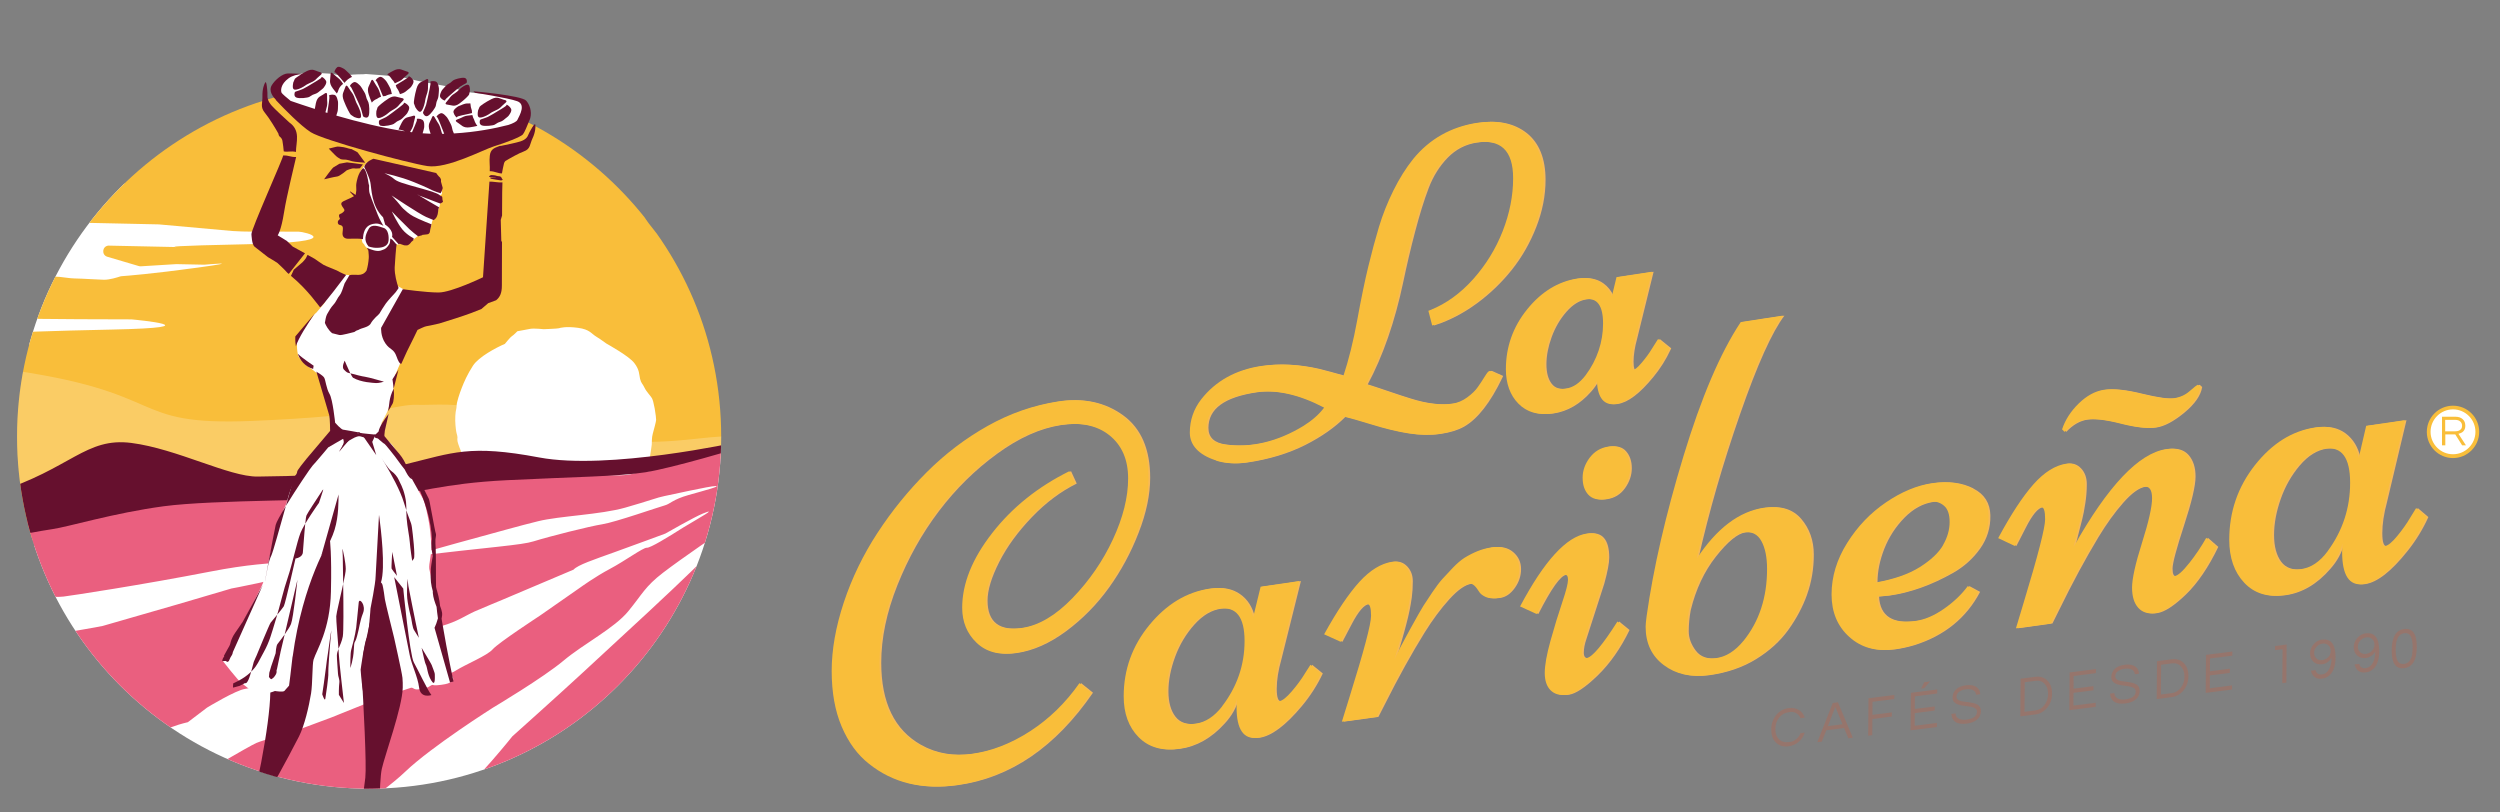 <svg xmlns="http://www.w3.org/2000/svg" xmlns:xlink="http://www.w3.org/1999/xlink" id="Capa_1" viewBox="0 0 400 130"><rect x="0" y="0" width="400" height="130" fill="#808080" stroke="none"/><defs><style>      .st0 {        fill: #f7b957;      }      .st1, .st2 {        fill: #fff;      }      .st3 {        fill: #96756c;      }      .st4 {        fill: none;      }      .st5 {        fill: #ea5f7f;      }      .st6 {        clip-path: url(#clippath-1);      }      .st7 {        fill: #422918;      }      .st2 {        opacity: .22;      }      .st8 {        fill: #f9be3a;      }      .st9 {        fill: #66102e;      }      .st10 {        clip-path: url(#clippath);      }    </style><clipPath id="clippath"><circle class="st4" cx="59.06" cy="69.86" r="56.33"></circle></clipPath><clipPath id="clippath-1"><path class="st4" d="M118.11,79.35c0-18.01-9.3-58.58-23.16-67.99-8.36-5.67-24.56-8.56-35.42-8.56-9.02,0-15.51,4.56-22.91,8.58C20.31,20.23,5.9,54.05,5.9,73.9c0,28.88,23.41,52.29,52.29,52.29s59.93-17.97,59.93-46.85Z"></path></clipPath></defs><g><g class="st10"><g><path class="st1" d="M90.09,38.24c-1.96-.9-15.23-9.37-19.32-10.45-4.09-1.08-6.02-4.16-16.48-3.78-10.47.38-20.98,3.75-20.98,3.75,0,0-8.05.1-12.59,1.38-4.13,1.16-13.2,6.23-14.8,7.13-.16.09-.28.22-.37.39-.41.83-1.72,3.46-1.9,3.54-.21.1-.87.86-1.09,1.6-.23.74-.78,2.81-.85,3.16-.07.35-2.24,5.3-2.32,5.47-.07.16-1.31,2.96-1.48,3.32-.15.32-.32.68-.51,1.24l111.62,2.4c-6.68-7.09-17.59-18.55-18.94-19.17Z"></path><path class="st8" d="M120.53,72.74c-.02-.29-.06-.52-.12-.66-.27-.57-.26-.24-.62-1.08-.36-.84-.8-1.66-.75-2.09.04-.43.02-.42-.03-1.47-.05-1.04.83-1.24-.07-2.4l-.9-1.16s-1.11-.98-2.89-2.54c-.02-.11-.03-.24-.05-.37.13-.24.2-.56.13-1-.25-1.4-.48-2.86-.99-4.73-.51-1.86-.45-3.99-1.33-4.46-.87-.47.58.03-1.16-3.37-1.28-2.49-1.96-4.03-1.96-4.03,0,0-3.54-4.52-4.68-5.97-1.14-1.45-1.51-1.86-2.29-3.13-.78-1.26-.34-2.01-1.2-2.97-.87-.96.08-.22-2.45-2.63s-3.48-3.25-3.75-3.48-.44-.4-1.31-1.08-1.96-1.52-1.96-1.52c0,0,.58-.92-3.02-2.09-3.6-1.17-4.55-1.64-4.55-1.64,0,0-3.98-2.97-4.47-3.18-.49-.21-4.92-2.57-5.91-2.66s-3.91-.61-4.4-.73c-.49-.11-2.32-.55-3.11-1.39-.78-.84-15.51.65-15.51.65l-5.67-.74-6.54,1.36-1.34.85-2.65,1.19s-8.17,3.43-10.44,4.82c-2.27,1.39-.82.43-2.27,1.39-1.45.96-3.52.97-3.64,1.79s-1.55,1.87-2.55,2.17c-1,.29-3.12,2.12-3.12,2.12,0,0-2.53,2.41-3.56,3.71-1.03,1.3-.39,1.61-1.59,3.16-.38.49-.67.98-.93,1.44-.36.65.16,1.44.9,1.35,3.01-.35,6.12-.49,6.45-.51.02,0,.04,0,.06,0l11.04.24s.04,0,.06,0c.58.05,10.03.91,11.78,1.06,1.76.14,5.4.11,6.25.11.03,0-4.51-.04,4.39,0,.8,0,8.25,1.67-8.38,2.01-12.57.26-11.93.41-11.19.45-1.77-.05-9.93-.21-10.79-.23-.05,0-.1,0-.15,0-.97.14-1.07,1.5-.13,1.78l5.04,1.49c.1.03.21.04.32.04l5.67-.35s.05,0,.08,0l4.33.09s.06,0,.1,0c.59-.05,6.58-.58-1.09.47-7.29,1-11.44,1.32-12.17,1.37-.08,0-.15.02-.22.04-.38.13-1.69.55-2.62.53-1.1-.02-3.08-.18-4.72-.21-1.65-.04-2.63-.61-5.83-.02-1.13.21-2.4.38-3.57.51-.32.04-.6.24-.73.53-.37.83-.99,2.23-1.69,3.86-.25.57.14,1.22.76,1.28,1.17.1,2.12.19,2.57.23,1.76.14,16.7.16,17.55.16.03,0,.05,0,.08,0,.79.07,13.51,1.28-3.11,1.63-9.87.2-15.65.45-19.02.61-.33.02-.63.21-.78.51-.43.88-.68,1.84-.88,2.45l1.64.04s7.02-.64-1.04.46c-.31.04-.62.08-.92.12-.28.82-.74,2.2-.77,2.46-.04.27-.1,1.08-.14,1.72l-8.28.18c-.02.06-.04.11-.06.17-.21.68-.8,17.77-.68,18.16.12.4.54,2.04.41,2.27-.13.24.29,1.2.38,1.62s4.73,3.44,4.73,3.58c0,.04-.06.36-.16.81l128.22-15.17Z"></path><path class="st2" d="M-19.62,59.71s-8.13-4.41,19.64-.74c27.78,3.67,19.82,9.22,40.3,8.38,20.48-.84,23.21-2.68,26.27-2.58,3.06.1,6.07-.52,13.63,1.12,7.56,1.64,8.27,1.4,15.28,3.66,7.01,2.26,15.32.52,19.99.28,4.66-.24,10.06-1.19,12.52-.57s7.02,4.3,7.29,4.85-5.38,10.59-6.01,11-31.48,1.67-37.27,1.53c-5.79-.14-24.91.18-33.82.69-8.91.51-15.67.68-23.95.66-8.29-.02-29.47-.59-29.47-.59,0,0-7.79-.98-10.48-1.01-2.7-.04-4.7-1.96-6.83-5.25-2.13-3.3-8.17-7.39-9.76-11.31s2.69-10.11,2.69-10.11Z"></path><path class="st0" d="M1.66,84.83h9.84c-3.67-.33-7.13-.67-9.64-.93-.06.3-.13.62-.2.93Z"></path><path class="st0" d="M-2.14,83.48s1.55.17,4,.42c.07-.32.13-.61.18-.87l-4.18.45Z"></path><path class="st1" d="M118.33,71.84L-7.96,89.19c-.05.3-.11.66-.18,1.03,2.76.25,6.56.57,10.6.87l-10.79.23c-.21,1.18-.4,2.26-.4,2.26,0,0-1.27,1.75-1.22,2.52.05.78.8,2.09.8,2.09,0,0,1.02,1.21,1.18,1.89.17.68.45,1.9.45,1.9l.5.82s2.22.39,2.37.58c.16.2,1.16,3.22,1.72,4.21.56.99,4.18,3.68,4.67,4.61.48.93,4.92,11.94,4.92,11.94,0,0,3.14,3.47,3.44,4.02.3.55.62.76,1.25,1.33s2.04,1.15,2.61,1.47c.57.32,3.05,1.22,3.05,1.22l21.71,3.84,5.18,5.02s.27-.2,2.59-.02c2.33.18,3.27-.3,3.61-.08.34.23,2.68.04,3.25-.07.57-.11,2.27-.25,2.89-.34.62-.09,3.9-.31,3.9-.31,0,0,.97,0,1.36-.07.39-.07,6.76-2.2,6.76-2.2,0,0,24.42-17.08,25.03-17.26s15.52-20.02,16.6-20.35,3.43-6.03,3.43-6.03l2.23-5.69,2.23-5.69s-.05-1.5-.05-2.17c0-.68.24-1.21.34-2.29.11-1.07.24-2.14.22-3.14-.02-.76.08-2.47.01-3.54Z"></path><g><path class="st5" d="M112.57,89.43c-1.19,1.39-8.74,8.4-8.74,8.4,0,0-6.89,6.38-10.72,9.91-3.82,3.53-11.13,10.07-11.13,10.07,0,0-5.8,7.28-9.3,9.96-3.19,2.44-6.9,6.36-9,6.64.9.03-.28,0,0,0,.93,0,7.27-1.18,7.27-1.18l8.76-3.01s.32.59,7.18-2.74c6.86-3.33,13.19-8.49,14.74-10.12,1.55-1.63,3.57-4.69,4.33-5.64.76-.95,1.74-1.95,3.31-4.36,1.58-2.41,2.17-3.49,2.97-4.91.87-1.55,1.48-3.25,2.2-5.09s1.45-4.36,1.69-5.34c.24-.97.56-1.89.62-4.94.01-.69.11-1.28.24-1.79-1.68,1.57-3.76,3.39-4.42,4.16Z"></path><path class="st5" d="M119.15,75.94c-.15-2.78,3.95-5.45-.31-4.65-8.77,1.63-12.84,3.92-14.93,3.99-2.09.07,1.88.18-.57.15-2.44-.03-1.1,1.2-9.69.3-8.59-.9-13.37-.43-17.77.87-4.4,1.3-8.93-2.1-11.78-1.7s-6.76,1.29-8.81,1.43c-2.05.14-3.25.54-7.49.79-.41.02-.74.04-1.01.06.24,0,.36,0,.36,0,0,0-2.93.14-.36,0-.89,0-3.47.05-7.8.87-5.47,1.03-17.43,2.3-20.2,2.53-2.77.23-8.26,2.15-8.26,2.15l-9.08.96-3.48.72.15.82.22,1.23s.07,2.01.44,2.51c.37.5.46.67.59,1.05s.27.55.36.8.12-.22.02,1.15c-.1,1.37.06,1.41.12,2.01s-.53.25.02,1.11c.2.31.41.61.58.86.82-.13,1.64-.26,2.33-.34,2.41-.31,6.01.01,7.37-.16,1.36-.17,12.38-1.84,23.61-4.02,11.23-2.18,16.19-1.23,23.5-1.53.78-.03,1.47-.07,2.11-.1,1.93-.24,3.72-.45,5.37-.65,2.03-.43,4.12-1.09,8.16-2.2,7.97-2.17,9.8-2.72,13.2-3.56,3.4-.84,9.96-1.04,13.92-2.17,3.96-1.13,5.13-1.63,6.27-1.85,1.13-.22,7.26-1.61,8.17-1.6.91.01-1.69.69-4.3,1.43-2.6.74-2.93,1.43-3.84,1.67-.91.24-7.92,2.69-9.96,3.01-2.04.32-8.5,1.95-10.99,2.73-1.97.62-6.4.85-20.63,2.54-1.54.33-3.06.51-5.37.65-2.41.3-5.12.23-7.92,1-7.92,2.19-14.44,3.36-14.44,3.36l-8.49,2.5-12.11,3.49s-7.56,1.52-13.18,1.88h0s1.07.15,1.05,1.09.03,1.58.03,1.58c0,0,.19,1.11.46,1.53s.89,1.52.89,1.52c0,0,1.08,2.45,1.35,3.09s.63,1.61.98,2.07c.35.46.57.84.79,1.05s4.87,4,5.09,4.25.97,1.26.97,1.26l.66.71s.16.07.36.22c1.29-.43,2.58-.89,3.75-1.29,1.87-.64,2.71-1.17,4.32-1.72,1.61-.55,2.97-.83,3.9-1.19s2.21-.65,2.21-.65l3.08-2.34s4.64-2.82,6.09-2.99c1.45-.17,2.02-1.03,3.03-1.22,1.01-.19,2.86-1.34,4.83-1.86s5.11-1.39,6.02-2.04c.91-.65,2.7-1.13,4.73-1.87,2.04-.74,5.06-.97,6.05-1.25.98-.28,4.22-1.1,6.78-1.82,2.55-.72,3.9-1.72,5.25-2.32,1.35-.59,4.4-1.85,4.4-1.85l11.45-4.85c.67-.75,3.27-1.61,6.55-2.79,3.28-1.18,8.14-2.98,8.14-2.98,0,0,4.66-2.67,5.99-3.2,1.07-.43,1.88-.7-1.19,1.08-.76.44-1.44.84-1.95,1.16-2.56,1.62-5.26,3.27-5.83,3.23-.57-.04-3.53,2.13-5.89,3.38s-4.72,2.96-4.72,2.96l-6.51,4.54s-6.63,4.33-7.52,5.36c-.89,1.03-4.28,2.38-5.96,3.44s-12.12,4.36-12.12,4.36l-7.78,3.13-6.82,2.54s-3.92,1-5.13,1.52c-1.21.52-9.26,5.29-9.26,5.29,0,0-4.15,1.25-8.24,2.38,5.37,2.07,16.92,6.87,16.92,6.87,0,0,8.28,1.84,9.87,1.48,1.59-.36.27.03.46-.23,1.84-2.53,9.83-7.15,14.07-11.2,4.24-4.05,14.05-10.25,14.05-10.25,0,0,8.04-4.79,11.27-7.51,3.24-2.72,8.12-5.17,10.36-7.91,2.25-2.74,2.66-3.93,5.55-6.15,2.89-2.23,9.67-6.84,9.67-6.84,0,0,1.22-.65,1.89-1.46.35-.42.19-.43.99-.78.12-.44.41-1.59.45-2.09.12-1.78.2-1.75.06-4.53Z"></path><path class="st5" d="M46.42,78.08s-.12,0-.35,0c-2.53.15.35,0,.35,0Z"></path><path class="st5" d="M58.48,90.5c2.28-.14,3.77-.32,5.29-.64-1.63.19-3.39.41-5.29.64Z"></path></g><path class="st7" d="M2.32,101.82"></path><path class="st1" d="M73.18,70.32c-.09.5,1,2.87,1.89,4.98,1.94-.18,3.87-.45,5.82-.36,2.23.1,4.45.41,6.69.44,5.01.06,10.09-.08,15.01-1.1.39-.08.75-.07,1.07,0,.14-.37.27-.78.31-1.05.07-.47.28-1.69.31-2.08.03-.39-.02-1.09.16-1.74.18-.65.54-1.99.54-2.22s-.06-.87-.23-1.84c-.18-.97-.3-1.35-.43-1.62-.12-.27-.91-1.07-1.19-1.68-.28-.62-.55-.71-.72-1.44s-.06-1.39-.91-2.51c-.84-1.12-4.17-2.95-4.49-3.14-.31-.19-.71-.55-1.58-1.08-.87-.52-1.04-1.17-2.96-1.43-1.92-.26-2.85,0-3.04.07-.2.07-2.43.15-2.43.15,0,0-1.53-.16-2.13-.06-.6.1-2.09.39-2.09.39,0,0-.64.66-.87.78-.23.12-1.13,1.24-1.13,1.24-1.39.59-4.19,2.08-5.1,3.48-.91,1.4-1.43,2.61-1.8,3.56-.37.95-.81,2.27-.82,2.85-.01.59-.15.58-.21,1.64s.08,2.08.15,2.52c.07.44.27.73.17,1.26Z"></path><path class="st9" d="M-2.78,83.91s-9.56-1.39,2.27-5.15c11.84-3.77,14.23-8.83,21.53-7.89,7.3.94,15.65,5.44,20.21,5.38,4.57-.06,16.39-.19,23.79-2,7.4-1.8,10.11-3.16,21.23-1.06,11.12,2.09,31.65-2.44,31.65-2.44l.42.78v.13s-10.67,3.21-15.02,3.9c-4.35.69-11.58.74-22.19,1.27-10.61.53-14.07,2.12-21.01,2.71-6.93.59-25.87.39-33.9,1.46-8.03,1.08-15.35,3.32-17.82,3.66-2.48.34-4.2.88-8.04,1.14-3.84.26-3.13-1.9-3.13-1.9Z"></path></g></g><g class="st6"><g><g><path class="st1" d="M45.34,12.24s2.59-.41,3.06-.49c.47-.08,2.52-.12,2.93-.06.4.06,1.92.08,2.11.18.19.1,1.67.25,2.41.13.74-.12,2.27-.12,2.27-.12l.44-.04s5.11.38,5.59.47c.48.09,2.34.57,3.93.88,1.59.31,3.71.64,4.15.74.44.1,1.32.6,3.13.87,1.81.27,3.17.2,3.17.2l2.45.58,2.49.29s1.09,1.09.34,2.81c-.75,1.72.52,1.6-2.15,2.7-2.67,1.1-4.6,1.57-5.08,1.77-.48.2-2.36.54-3.45.88-1.08.34-1.85.44-2.17.63-.32.19-5.84.63-5.84.63,0,0-3.54-1.15-5.22-1.57-1.69-.43-7.06-2.26-7.06-2.26,0,0-4.76-2.23-5.95-3.16-1.19-.93-2.57-2.75-2.69-2.98-.12-.23-.47-.01-.25-1.29.22-1.27,1.37-1.78,1.37-1.78Z"></path><path class="st1" d="M58.71,25.99s-.95,1.25-1.03,1.37c-.08.12-.38,1.49-.09,3.19.29,1.7.33,2.79.47,3.3.15.5-.33-.57-.59,1.42-.26,1.99.42,2.92.42,2.92,0,0,.04.44.08.56.04.12.38.39.39.53.01.14.51.5.51.5l1.57.94s2.48-1.54,2.76-1.61c.28-.07.19.15.78-.06.59-.21,1.57-.48,1.75-.47.19,0,1.25-.99,1.46-1.04.2-.05,1.18-.42,1.39-.57.21-.15.41-.86.44-1.04.03-.17.16-.74.35-.97.19-.23.53-.9.76-1.43.23-.53.33-1.03.36-1.14.03-.11-.16-1.1-.16-1.1,0,0,.94-.17-.06-1.19-1-1.01-2.92-1.97-3.41-2.12-.49-.15-2.84-.88-3.28-.94-.43-.06-1.64-.2-2.46-.36-.82-.17-2.42-.68-2.42-.68Z"></path><path class="st1" d="M56.87,44.12c-.13-.03-1.69-.16-1.69-.16,0,0-1.63,1.89-1.91,2.14-.28.25-1.24,2.23-1.43,2.47-.19.24-.24.27-.54.64-.3.37-.7.83-.7.83,0,0-.38.29-.52.51-.15.21-2.65,3.69-2.65,3.69,0,0,.1.74.09,1.08-.02.34.08,1.4.24,1.72.16.32.55.64.75.88.19.24.16.31.75.7.59.39,1.58,1.18,1.68,1.34.1.17.49.64.49.64l2.33,8.92s-1.58,1.13-2.25,1.8c-.67.67-1.67,1.67-2.47,2.37-.79.7-1.32,1.75-1.55,2.47-.23.72-.58,1.18-.86,1.86-.29.68-.56,1.64-.72,2.22-.16.58-.38,1.02-.51,1.25-.13.22-1.64,4.49-1.6,4.62.04.13-1.41,6.26-1.72,7.17-.32.91-3.98,7.79-3.98,7.79l-1.33,2.92-1.11,1.78s2.46,3.16,2.91,3.45c.46.28,2.24,2.16,3.74,1.75,1.5-.41,3.3.02,3.3.02,0,0,1.13-.74,1.14-.95,0-.21.41-6.35.46-6.88.05-.53.99-2.27,1.01-2.7.02-.43,1.85-4.55,1.85-4.55l-1.87,7.88.39,1.73-.83,2.38s.84,1.7,1.27,1.84c.43.13,1.25.1,1.42.45.17.35.3.69.72.72.42.03,1.82.4,1.82.4,0,0,1.8.48,2.03.68.22.21.97.95.97.95l1.28-.08s1.15-1.07,1.27-1.1c.12-.03.43-.25.44-.22.01.03.72-.67.72-.67l2.1-7.96s1.93,1.98,1.99,3.47c.06,1.49.38,2.11.58,2.74.2.63.9.49,1.05.6.14.11.34.23.89.51.56.28,1.72-.25,1.99-.23.28.02.73-.51.98-.4.25.11,1.1,0,1.32-.03.22-.04,1.01-.12,1.36-.36.35-.24.63-.31.53-.71-.1-.39-1.28-1.52-1.32-1.94-.05-.42-.53-2.13-.55-2.35-.02-.22-.15-1.26-.14-1.44,0-.18-.14-5.25-.14-5.25,0,0-.66-1.63-.73-2.33-.07-.7-.8-3.36-.92-4.16-.12-.8.42-2.57.34-3.76-.08-1.2-.25-3.08-.44-3.93-.18-.85-.54-2.94-.98-3.66-.44-.73-2.53-4.57-2.7-4.87-.17-.3-1.22-2.26-1.52-2.66-.3-.4-.47-.93-.99-1.3-.52-.36-1.02-.95-1.02-.95l-.35-2.21s.94-1.71,1.05-2.11c.11-.4.6-1.57.6-1.57l.57-4.06.91-2.11.07-7.23.4-4.28-.87-.5s-2.4-.32-2.94-.47c-.54-.15-3.9-1.24-3.9-1.24Z"></path></g><path class="st9" d="M78.45,28.53c.05.03.11.07.16.08.52.09,1.03.19,1.55.26.1.01.2-.06.29-.1-.06-.08-.13-.16-.17-.26-.16-.43-.54-.26-.81-.37-.27-.11-.58-.12-.87-.13-.12,0-.23.12-.35.18.02.04.04.09.06.13.35.01.7.02,1.05.03,0,0,0,.01,0,.02-.31.01-.61.03-.92.04,0,.03,0,.07,0,.1Z"></path><path class="st9" d="M61.34,36.17s.02.03.02.03c0,0,0-.01-.02-.03Z"></path><path class="st9" d="M59.03,29.59c-.01-.07-.03-.13-.05-.19-.3-2.1-.75-2.66-.97-2.43-.75.8-.94,2.05-1,2.42-.06.33.02.68,0,1.02,0,.24-.07.48-.11.78-.33-.22-.6-.39-.86-.56-.02.02-.04.04-.06.06.21.22.42.45.65.7-.19.1-.39.21-.59.31-.38.18-.77.33-1.13.52-.36.19-.39.44-.15.81.04.07.09.14.14.2.28.38.28.49-.06.77-.11.09-.23.17-.37.21-.23.07-.26.24-.21.44.03.13.09.25.14.38-.04.03-.09.07-.14.12-.16.14-.25.3-.2.54.05.26.24.28.42.33.25.06.38.23.38.48,0,.21-.01.42-.04.62-.1.66.18,1.05.84,1.08.64.02,1.66-.09,2.41.07.02-.28.03-.51.07-.72.21-1.12.82-1.71,1.97-1.78.59-.04,1.15.3,1.25.4-.08-.14-.63-1.05-.92-1.81-.4-1.08-.87-2.14-1.25-3.27-.24-.69-.09-1.25-.14-1.5Z"></path><path class="st9" d="M54.49,25.45c.24.12.74.06.96.11.23.04.57.13.88.24.31.11,2.1.23,2.1.23l-1.22-1.66s-.89-.5-1.01-.53c-.13-.03,0,.04-.39-.07-.38-.11-.47-.15-.84-.22-.37-.07-.81-.1-.97-.1-.16,0-1.37.34-1.4.33-.03,0,.69.68.96.98.27.3.7.59.94.71Z"></path><path class="st9" d="M53.95,28.24c.41-.04,1.53-.99,1.53-.99,0,0,.86-.36,1.15-.31.28.06.95-.01.95-.01l.49-.62s-2.47-.34-2.55-.33c-.08,0-1.21.22-1.21.22,0,0-.82.49-.98.59-.15.11-.81.99-.81.99l-.67.91s1.69-.41,2.1-.45Z"></path><path class="st9" d="M58.98,36.65c-.5.91-.85,1.76,0,2.79-.02-.06.43.24,1.45.21,1.02-.03,1.63-.39,1.73-1.09.09-.7-.03-1.86-.77-2.09-.74-.23-1.91-.74-2.41.17Z"></path><path class="st9" d="M50.1,59.03l.08-.52s-1.74-1.15-2.54-1.91c.38,1.02,1.09,2.02,2.46,2.43Z"></path><path class="st9" d="M47.25,53.84s-.05.69.09,1.57c.39-1.28,1.89-3.62,3.04-5.27h0s-3.13,3.69-3.13,3.69Z"></path><path class="st9" d="M44.14,16.01s.12.13.33.35c.93.98,3.6,3.74,5.25,4.79,2.02,1.29,15.48,4.93,18.65,5.42,3.17.49,8.96-2.64,10.7-3.17,1.74-.53,4.23-1.48,4.59-1.89.25-.29.73-1.46,1-2.14.08-.15.13-.31.18-.46,0-.02.01-.04.01-.04h0c.28-1.05-.13-2.19-.67-2.77-.76-.83-8.45-1.5-8.45-1.5l.29.24s5.34.84,6.73,1.35c1.39.51.46,2.14.03,3-.14.28-.72.56-1.44.8-2.14.55-5.14,1.15-8.72,1.36-.09-.23-.17-.41-.2-.49-.03-.09-.09-.38-.14-.6-.05-.22-.29-.67-.38-.83-.09-.16-.27-.54-.37-.64-.1-.1-.63-.8-1.02-.67-.39.13-.69.49-.66.59.03.1.04-.33.54.97.5,1.3.57,1.39.68,1.73-.11,0-.22,0-.33,0-.08-.2-.19-.66-.31-1.03-.14-.42-.4-.8-.49-.92-.09-.13-.27-.47-.33-.56-.06-.09-.3-.7-.53-.04-.23.66-.7.92-.34,2.06.05.16.11.32.16.48-.41-.01-.84-.04-1.28-.07.03-.11.06-.22.08-.28.04-.17.17-.54.17-.68,0-.14.09-.98-.29-1.2-.38-.22-.85-.21-.91-.13-.05.09.26-.18-.27,1.02-.25.56-.39.88-.48,1.1-.1-.01-.21-.03-.31-.04.1-.18.22-.39.32-.58.19-.37.26-.81.28-.95.03-.15.13-.51.15-.6.02-.1.27-.67-.37-.43-.64.24-1.17.05-1.7,1.05-.21.39-.39.78-.53,1.13.33,0,.68.1,1.02.27-3.58-.53-7.51-1.51-10.96-2.51,0-.02,0-.04,0-.05.02-.09.12-.36.18-.57.07-.21.08-.7.08-.88,0-.18.03-.58,0-.72-.04-.14-.16-1-.57-1.1-.41-.11-.86.03-.89.13-.03.1.2-.25,0,1.08-.19,1.19-.2,1.41-.24,1.68-.11-.03-.21-.06-.31-.1.04-.21.16-.63.24-.98.09-.41.04-.87.03-1.02-.01-.15,0-.53-.01-.64,0-.1.09-.73-.45-.32-.54.42-1.09.37-1.34,1.5-.07.31-.13.63-.17.92-1.53-.49-2.86-.94-3.87-1.29-.58-.47-1.35-1.12-1.44-1.29-.15-.27-.23-1.36,1.13-2.33.63-.45,1.4-.61,2.05-.66-.58.35-1.02.68-1.07.77-.07.13-.25.58-.25.58-.02.07-.14.68-.02.94.12.26.42.25.93.07.51-.18,1.12-.59,1.24-.69.12-.09.59-.27.95-.46.36-.18.65-.49.75-.6.1-.1.38-.33.45-.4.07-.07.59-.38-.09-.55-.68-.17-1.04-.63-2.03-.15-.29.14-.57.3-.83.45-.78-.04-1.69-.08-2.17-.07-.92,0-2.14,1.07-2.63,1.91-.54.93.26,1.89.69,2.33Z"></path><path class="st9" d="M42.4,18.07c.65.78,1.77,2.61,2.15,3.32.02.22.11.41.29.54.17.13.32.39.35.61.1.55.16,1.16.21,1.68.65.15,1.16-.1,1.95.09.02-.96.2-1.54.17-2.49-.04-.94-.44-1.68-1.22-2.22-.82-.75-2.36-2.17-2.81-2.68-.62-.7-.73-1.24-.7-1.67.03-.43-.09-1.41-.09-1.41,0,0-.09-.87-.25-.66-.16.21-.5,1.06-.46,2.2.03,1.14-.4,1.72.4,2.68Z"></path><path class="st9" d="M85.64,19.94c-.06-.27-.48.44-.48.44,0,0-.48.79-.63,1.18-.14.39-.45.8-1.28,1.07-.64.21-2.36.56-3.09.71-.07,0-.13,0-.19.01-.05.02-.1.04-.15.05h0s0,0,0,0c-.85.3-1.34.56-1.45,1.5-.11.93.04,1.54-.01,2.49.8,0,1.29.36,1.95.36.09-.5.2-1.09.33-1.61.03-.13.11-.26.21-.37.75-.46,2.17-1.26,2.96-1.54,1.09-.39.93-1.13,1.4-2.11.47-.98.5-1.91.44-2.18Z"></path><path class="st9" d="M80.69,15.99c-.69-.17-1.06-.63-2.04-.14-.98.49-1.85,1.11-1.92,1.25-.07.13-.24.57-.24.57-.02.07-.13.68,0,.94.12.26.43.25.94.06.51-.18,1.11-.59,1.23-.69.12-.09.58-.27.94-.46.36-.18.65-.49.75-.6.1-.1.37-.33.44-.4.07-.07.58-.38-.1-.55Z"></path><path class="st9" d="M80.26,17.41c-1.1.64-1.17.73-1.46.88-.29.15-.54.31-.72.4-.18.09-.8.3-.92.34-.13.04-.33.08-.37.22,0,0-.21.61.29.81.5.19,1.81.03,2.06-.11.25-.15.46-.29.54-.33.08-.04.34-.13.53-.2.19-.07.56-.36.68-.48.13-.11.44-.33.5-.44.07-.11.59-.73.37-1.12-.22-.39-.64-.66-.73-.62-.09.04.33,0-.77.65Z"></path><path class="st9" d="M73.2,14.61c-.09.1-.49.34-.78.56-.3.22-.52.55-.59.66-.08.11-.29.36-.35.43-.05.07-.48.43.16.49.64.06,1.03.42,1.86-.18.82-.6,1.51-1.3,1.55-1.44.04-.13.14-.57.14-.57,0-.07.02-.64-.13-.87-.15-.22-.42-.17-.85.08-.43.25-.92.71-1.01.82Z"></path><path class="st9" d="M71.22,16.1c.08-.05-.29.04.61-.72.9-.76.95-.85,1.19-1.03.24-.18.44-.37.59-.48.15-.11.67-.39.78-.45.11-.06.29-.13.3-.26,0,0,.11-.6-.37-.7-.47-.1-1.63.24-1.83.41-.2.17-.38.33-.44.38-.07.05-.29.17-.45.26-.16.1-.45.42-.55.54-.1.12-.35.37-.39.48-.05.11-.43.76-.18,1.09.25.33.67.51.74.46Z"></path><path class="st9" d="M59.5,16.4c.21-.26.5-.46.83-.59.19-.15.41-.26.64-.34-.08-.23-.17-.59-.28-.88-.14-.41-.41-.79-.5-.92-.09-.13-.28-.47-.34-.56-.06-.09-.3-.7-.53-.03-.22.67-.69.94-.31,2.08.15.44.31.87.47,1.24Z"></path><path class="st9" d="M60.65,13.88c.4,1.01.53,1.29.63,1.52.12-.02.25-.04.38-.04.32-.17.67-.28,1.04-.32,0,0,0-.02-.01-.03-.03-.09-.09-.38-.14-.6-.05-.22-.3-.66-.39-.82-.1-.16-.28-.53-.38-.63-.1-.1-.64-.79-1.03-.65-.39.13-.68.51-.65.61.03.1.03-.34.55.96Z"></path><path class="st9" d="M73.82,18.84c-.13.06-.46.19-.55.23-.09.04-.68.17-.06.54.62.37.86.91,1.96.76.43-.06.85-.14,1.21-.23-.23-.27-.41-.62-.52-.99-.13-.23-.23-.48-.28-.74-.22.03-.57.06-.86.1-.4.06-.78.26-.9.33Z"></path><path class="st9" d="M73.86,16.8c-.16.07-.52.17-.62.26-.1.08-.79.5-.68.93.11.43.44.81.54.8.1,0-.32-.11.94-.37.99-.2,1.26-.28,1.48-.33-.01-.13-.02-.27-.02-.4-.14-.37-.22-.75-.24-1.15,0,0-.02,0-.03,0-.09.02-.37.01-.58.02-.21,0-.65.17-.8.23Z"></path><path class="st9" d="M62.71,12.69c.19.19.34.4.47.64.2-.1.51-.23.77-.36.36-.18.65-.5.75-.6.1-.1.38-.33.44-.4.07-.07.59-.38-.1-.55-.68-.17-1.05-.63-2.03-.14-.38.19-.75.4-1.06.6.29.2.55.48.75.81Z"></path><path class="st9" d="M64.61,12.85c-.86.51-1.09.67-1.29.78.05.13.09.26.13.39.24.31.42.67.54,1.05,0,0,.02-.01.02-.01.08-.04.34-.13.54-.2.19-.07.56-.36.68-.48.13-.11.44-.33.51-.44.07-.11.59-.73.37-1.12-.22-.39-.64-.66-.73-.62-.09.04.33,0-.78.65Z"></path><path class="st9" d="M53.24,14.13c.22.3.44.58.65.83.05-.09.1-.17.15-.25.03-.07.04-.15.08-.22.01-.04.03-.08.04-.12.13-.39.41-.71.74-.95-.1-.14-.2-.29-.3-.43-.26-.35-.63-.62-.75-.71-.12-.09-.4-.36-.48-.42-.08-.06-.5-.57-.49.16,0,.73-.34,1.15.37,2.12Z"></path><path class="st9" d="M54.33,12.32c.39.48.63.76.79.94.3-.42.72-.75,1.2-.95-.03-.04-.05-.09-.08-.13-.12-.19-.48-.54-.62-.66-.14-.12-.42-.42-.54-.48-.12-.06-.84-.54-1.15-.27-.31.27-.46.73-.41.82.06.09-.07-.34.81.74Z"></path><path class="st9" d="M50.66,12.96c-1.11.64-1.18.73-1.47.88-.29.15-.55.31-.73.4-.18.09-.8.3-.93.34-.13.04-.34.08-.37.22,0,0-.22.61.27.81.49.2,1.81.04,2.06-.11.25-.15.46-.29.54-.33.08-.04.34-.13.54-.2.2-.07.56-.36.69-.48.13-.11.44-.33.51-.44.07-.11.6-.73.39-1.12-.21-.39-.63-.66-.72-.62-.09.04.33,0-.78.65Z"></path><path class="st9" d="M62.38,17.88c.11-.1.55-.33.89-.55.34-.22.6-.56.69-.67.09-.11.34-.37.41-.44.06-.07.55-.44-.14-.54-.69-.11-1.09-.53-2.03.06-.93.59-1.73,1.3-1.79,1.44-.06.14-.19.6-.19.6-.01.08-.07.69.07.94.14.25.44.21.93-.03.49-.24,1.05-.71,1.16-.81Z"></path><path class="st9" d="M60.99,20.12c.51.15,1.79-.14,2.03-.31.24-.17.43-.33.51-.38.07-.05.33-.16.51-.25.19-.09.52-.42.63-.54.12-.12.4-.38.46-.49.06-.12.52-.79.27-1.16-.25-.37-.69-.6-.78-.55-.09.05.32-.03-.71.73-1.03.76-1.09.85-1.37,1.03-.27.18-.51.37-.68.48-.17.11-.76.38-.88.43-.12.05-.32.12-.34.26,0,0-.16.64.35.78Z"></path><path class="st9" d="M57.05,16.52c-.08-.14-.24-.66-.4-1.07-.16-.41-.45-.77-.54-.89-.09-.12-.3-.45-.36-.54-.06-.08-.33-.68-.53,0-.19.68-.64.98-.21,2.1.43,1.12.99,2.14,1.12,2.24.13.1.54.36.54.36.07.03.64.26.9.18.25-.08.25-.4.1-.97-.16-.57-.53-1.27-.61-1.42Z"></path><path class="st9" d="M55.98,13.81c.03.1.02-.34.59.93.57,1.27.65,1.36.78,1.69.13.33.28.62.36.83.08.21.26.89.29,1.02.03.14.07.36.2.42,0,0,.58.34.78-.14.2-.48.1-1.88-.03-2.17-.13-.29-.26-.54-.29-.63-.04-.09-.11-.38-.17-.6-.06-.22-.33-.65-.43-.8-.1-.15-.3-.52-.4-.61-.1-.09-.67-.76-1.05-.6-.38.16-.65.54-.62.65Z"></path><path class="st9" d="M66.44,17.14c.04.07.37.61.63.72.26.11.45-.12.66-.64.21-.52.33-1.28.35-1.43.02-.16.2-.64.31-1.04.11-.4.09-.86.09-1.01,0-.15.03-.53.03-.63,0-.1.13-.72-.43-.35-.57.37-1.11.29-1.43,1.39-.32,1.1-.47,2.22-.43,2.37.04.15.23.62.23.62Z"></path><path class="st9" d="M68.38,15.92c-.09.33-.15.64-.2.84-.06.2-.32.81-.38.94-.06.12-.16.31-.09.44,0,0,.27.63.73.41.46-.22,1.21-1.3,1.28-1.6.07-.3.11-.56.13-.65.02-.09.14-.35.22-.55.08-.2.12-.69.13-.87,0-.18.06-.58.03-.71-.03-.14-.1-1-.51-1.13-.4-.14-.86-.04-.9.06-.04.1.22-.23-.07,1.07-.29,1.31-.28,1.42-.37,1.75Z"></path><path class="st9" d="M60.1,69.52h-.19s0,.26,0,.26c0,.27.27.32.43.34.13.02.29.17.37.26.25.22.7.6.83.65.19.15,1.41,1.69,1.63,1.98l.12.16c.63.87,1.3,1.78,1.48,1.97,0,.01.66,1.45,1.13,1.49.08,0-.09-.45-.28-.7-.21-.29-.62-2.01-1.69-3.26-1.03-1.21-2.31-2.72-2.41-2.88-.04-.09,0-.38.02-.54.02-.12.03-.24.03-.32.02-.14.27-1.26.61-2.7-.68.88-1.49,2.04-1.61,2.82l-.47.45Z"></path><path class="st9" d="M63.75,59.17l-.96,1.52s.11.68.2,1.48c.11-.43.21-.84.31-1.23l.45-1.77Z"></path><path class="st9" d="M62.77,64.66c.23-.29.33-1.46.22-2.48-.83,1.65-.63,2.49-.9,3.6.38-.48.53-.92.68-1.11Z"></path><path class="st9" d="M55.04,59.15c.43.45.61.48.61.48,0,0,.16.04.4.11-.39-.81-.9-2.03-.9-2.03,0,0-.54.99-.12,1.44Z"></path><path class="st9" d="M61.43,61.07s-2.51-.73-3.04-.79c-.39-.04-1.67-.37-2.33-.55.18.37.34.65.41.7,1.3.76,3.27.83,3.71.86.44.02,1.25-.22,1.25-.22Z"></path><path class="st9" d="M62.84,45.95c0,.07.06,0,0,0h0Z"></path><path class="st9" d="M63.45,39.08c-.14-.03-.64-.76-.78-.79-.01-.03-.21-.09-.22-.12-.04.38-.02.71-.2.96-.37.51-.52.71-1.13.89-.06.02-.13.04-.19.07-.67.21-1.55-.16-2.22-.43.26.46.23.42.24.55.02.37.08.74.05,1.1-.05.68-.16,1.34-.35,1.97-.74,1.11-1.76.51-2.73.74,0,0-.32.53-.78,1.31-.24.75-.55,1.65-.77,1.89-.39.43-.57,1.06-1.01,1.52-.38.4-.77,1.06-.99,1.47-.03.06-.06.12-.09.18-.13.26-.24.88-.3,1.27.16.4.53,1.13,1.16,1.65.43.12.92.23,1.15.29.39.09,2.04-.42,2.32-.46.23-.03.17-.2.75-.36.48-.32,1.42-.36,1.89-.91.51-.95,1.33-1.48,1.46-1.7.2-.34.71-1.19,1.03-1.62.32-.44,1.25-1.46,1.53-1.75.2-.22.5-.72.5-.72-.31-.91-.64-2.12-.62-3.28,0-.4.26-3.74.31-3.72Z"></path><path class="st9" d="M80.21,38.56l-.09-3.38.21-.69c.01-2.14.02-3.72.02-3.72l.04-1.59c-.63.07-1.44-.15-2.08-.12l-1.03,15.3s-5.02,2.43-7.1,2.44c-2.08,0-5.73-.53-5.73-.53l-3.47,6.18s-.11,1.32.67,2.47c.78,1.15,1.33.79,1.81,2.16.48,1.36.76,1.11.76,1.11,0,0,.85-1.88.9-1.98.65-1.26,1.68-3.42,1.68-3.42,0,0,1.19-.59,1.4-.59.08,0,1-.19,2.08-.44,1.66-.51,3.6-1.12,5.1-1.67.51-.19,1.61-.63,1.65-.65h0s1.08-.93,1.08-.93c0,0,.64-.24,1.27-.47.59-.49.92-1.1.92-2.34,0-.96,0-3.93.02-6.97l-.1-.18Z"></path><path class="st9" d="M40.74,39.48c.55.41,1.29,1,2.14,1.67.79.47,1.45.86,1.53.94.14.15.99.89,1.56,1.55.08.06.16.13.23.19l2.6-3.3c-.91-.49-1.89-1.02-1.97-1.08-.07-.05-.51-.48-.93-.9-.51-.31-1.01-.61-1.47-.9,0,0,.55-.69,1.02-3.69.42-2.66,1.66-7.59,1.93-8.84-.95.03-1.14-.29-2.08-.24.07.31-5.22,12.04-5.07,12.61.02.08.04,1.63.51,1.98Z"></path><path class="st9" d="M49.21,40.77l-.28.56s-.37.5-.51.61c-.14.1-1.42,1.22-1.42,1.22,0,0-.34.79-.45.98h0c2.67,2.17,4.55,4.95,4.65,5.02.21.13,4.18-5.17,4.18-5.17,0,0-.79-.31-1.5-.72-.16-.09-1.78-.7-2.12-.9-.34-.2-1.19-.81-1.41-.96-.08-.05-.56-.32-1.14-.63Z"></path><path class="st9" d="M70.47,32.56s.42-.23.41-.26c0-.04-.1-.44-.1-.44v-.2s-.05-.3-.13-.27c-.03,0-.06.01-.1.01-.28-.27-.54-.53-2.84-1.16-3.43-.94-4.16-1.17-4.7-1.64-.54-.48-1.5-.88-1.5-.88,0,0,2.5.51,4.72,1.42,2.22.91,2.52,1.11,3.02,1.34.3.14.83.31,1.25.44,0,0,.37-.71.33-.88-.05-.16-.27-.96-.27-.96v-.35s-.07-.19-.11-.25c-.04-.07-.08-.12-.23-.25-.15-.13-.43-.55-.43-.55l-10.04-2.28s-1.25.42-1.47,1.31c0,0,.76,1.48.97,2.43.21.95.12,3.75,2.04,5.63l.34,1.17s1.37.82,1.1,1.96l1.06,1.18s.07-.02.19-.07c.25.09.64.23.69.24.08,0,.45.04.56-.01.11-.05.25-.13.38-.27.14-.15.16-.21.2-.26.05-.05.3-.23.33-.28.02-.03.04-.19.04-.27.02,0,.03-.01.05-.02h-.02s-1.06-.5-1.84-1.44c-.78-.94-1.68-2.87-1.68-2.87,0,0,1.82,1.89,2.82,2.84.44.41.95.81,1.4,1.15,0,0,.62-.2.66-.19.03,0-.21-.04.21-.07.42-.02.69-.1.73-.1.04,0,.24-.18.26-.32.02-.14.06-.35.06-.35,0,0,0-.11.05-.22.04-.08.1-.41.12-.58.02-.03.04-.06.05-.09-.4-.16-1.68-.68-2.09-.88-.44-.21-1.13-.5-1.79-1.06-.65-.56-.74-.62-1.24-1.25-.5-.63-1.28-1.44-1.28-1.44,0,0,4.41,2.95,5.52,3.44.54.24.93.4,1.22.51,0,0,.25-.19.34-.3.1-.11.15-.25.19-.33.04-.08.11-.32.11-.32l.08-.52s-.02-.13.03-.25c0,0,0-.02,0-.02.04-.11.07-.21.11-.31-1.17-.68-2.85-1.66-3.24-1.91l-.2-.08h.11s.04.04.09.08l2.68,1.03.73.27Z"></path><path class="st9" d="M38.76,99.59s-.99,1.48-1.12,1.64c-.13.16-.4.61-.6,1.11-.2.49-.16.68-.32.97-.02.03-.03.05-.04.08l-.21.37s-.03.05-.04.07l-.6,1.09.05.06c-.03.07-.05.13-.1.18-.12.11-.2.45-.2.45,0,0-.06.17.06.17.12,0,.3-.02.47-.03.17,0,.23.38.38.02l.08.1.31-.69c.18-.25.35-.54.38-.85l4.79-10.72-3.28,5.99Z"></path><path class="st9" d="M42.46,92.71c.39-2.02.49-2.83.97-3.87.27-.6,1.37-4.55,2.31-7.88-.86,1.4-1.53,2.59-1.63,3.03-.3,1.3-2.05,10.74-1.65,8.73Z"></path><path class="st9" d="M70.66,98.97c.07-.34.11-.68.07-.95-.05-.33-.17-.69-.32-1.07-.09-1.09-.38-2.06-.64-3.02-.05-1.13.02-5.54-.1-6.96,0-.22,0-.43,0-.65.09-.49.12-.84.06-.96-.08-.2-.37-1.76-.58-2.9-.4-2.17-.48-2.58-.57-2.71-.09-.16-.62-1.21-.95-1.88l-1.72-1.9.96,1.87s1.43,2.81,2.01,6.25c.12.74.2,1.46.23,2.16-.18.89-.03,1.9.13,2.73-.1.6-.37,2.02-.3,2.35-.11,1.49.04,2.29.31,3.26,0,.04,0,.09,0,.13v.14c.06.78.33,1.51.57,2.15,0,.02.02.05.03.07.05.56.12,1.18.22,1.85-.14.55-.37,1.14-.5,1.41l-.05.1,2.48,8.73.56-.13s-.92-4.21-1.82-9.52c-.03-.19-.06-.37-.09-.55ZM69.79,94.04c.02.16.04.32.03.47,0-.14-.02-.3-.03-.47Z"></path><path class="st9" d="M43.05,107.83s-.02,0,0,0c0,0,0,0,0,0Z"></path><path class="st9" d="M52.53,107.69c-.04-.35.2-4,.49-6.84-.08.34-.14.73-.2,1.17-.14,1.05-.25,1.83-.35,2.49-.13.86-.23,1.49-.3,2.18-.13,1.21-.61,4.39-.61,4.39,0,0,.4,1.23.49.72.09-.51.54-3.57.48-4.1Z"></path><path class="st9" d="M54.91,93.54s0-.07,0-.11c-.44,2.06-1.09,4.67-1.11,5.17-.03.65.25,3.64.36,5.21.23-.58.55-1.2.69-1.98.13-.72.11-4.89.06-8.29Z"></path><path class="st9" d="M54.16,103.82c-.14.35-.25.69-.26,1.04-.02.46.17,2.56.18,2.95,0,.39.27.9.22,1.36-.11.91-.08,2-.08,2l.81,1.31s-.8-6.86-.83-7.93c0-.17-.02-.43-.04-.73Z"></path><path class="st9" d="M55.32,91.02c-.02-1.07-.39-2.67-.48-3.1-.09-.44,0,1.06,0,1.06,0,0,.04,2.02.07,4.46.24-1.1.42-2.04.41-2.41Z"></path><path class="st9" d="M59.13,101.09c.41-1.84.93-5.14,1.82-7.89.77-2.37-.03-8.71-.25-10.4-.04-.27-.06-.42-.06-.42l-.54,9.81c0,1.13-.82,5.17-.82,5.17,0,0-.28,4.39-.6,4.75-.33.36-.98,5.03-.98,5.03,0,0,.3,4.21.57,3.75.26-.47.71-3.85.62-5.33-.09-1.48-.16-2.62.25-4.46Z"></path><path class="st9" d="M64.52,94.17s-.79-.99-1.45-1.83c.88,4.45,2.26,11.31,2.48,12.45.34,1.7,1.28,3.44,1.51,5.24.23,1.79,1.97,1.18,1.97,1.18-.61-.77-2.16-4.05-2.82-5.23-.66-1.19-1.69-11.8-1.69-11.8Z"></path><path class="st9" d="M62.66,90.99c.03.08.41.58.86,1.15-.44-2.22-.76-3.84-.76-3.84,0,0-.17,2.48-.1,2.68Z"></path><path class="st9" d="M64.38,108.4v-.02c-.05-.67-1.33-6.37-1.33-6.37,0,0-1.44-5.77-1.47-6.13-.03-.36-.26-1.85-.37-2.26-.1-.41-.53-.79-.66-.18,0,0-2.47,11.04-2.44,11.25.01.14-.09,1.3-.16,2.14-.04,0-.08,0-.13,0,.36,6.2.85,15.54.63,17.61-.34,3.16-1.88,11.38-1.88,11.38l4.14-2.81s-.09-7.86.38-10c.47-2.14,3.28-9.84,3.35-12.98.01-.52,0-1.07-.05-1.63h0Z"></path><path class="st9" d="M54.93,68.76c-.37-.04-1.31-1.13-1.31-1.13,0,0-.38-3.75-.9-4.61-.52-.86-.62-2.22-.86-2.61-.24-.38-1.27-.96-1.27-.96l.07.14s1.9,6.43,2.02,6.87c.12.44.14,2.48.14,2.48,0,0-3.31,3.89-3.75,4.43-.45.55-1.53,1.88-1.52,2.09,0,.21-.14.48-.39.72-.11.1-.72,2.26-1.42,4.77,1.65-2.7,3.99-6.16,4.25-6.42.39-.39,2.53-2.95,2.53-2.95,0,0,2.74-1.6,3.03-1.72.29-.11,2.04-.64,2.04-.64,0,0-2.51-.46-2.66-.47Z"></path><path class="st9" d="M57.4,96.36c-.1.76-.26,2.86-.41,4.07-.16,1.21-.62,2.94-.79,3.53-.17.59-.13,2.22-.15,2.92,0,0,.48-1.25.56-2.95.08-1.7.13-.73.52-2.15.4-1.42.43-2.37.95-3.67.52-1.3-.58-2.51-.68-1.75Z"></path><path class="st9" d="M44.87,104.38l.68-2.87c-.51.72-1.03,1.37-1.15,1.53-.23.29-.3,1.49-.3,1.49l-.63,1.85-.11.32-.02.05h.01s-.26.88-.26.88c-.02.29-.06.68-.06.68,0,0,.27.42.42.35.14-.07.39-.32.39-.32,0,0,.37-.45.4-.7.02-.13.02-.31.01-.49l.04.02.58-2.76Z"></path><path class="st9" d="M47.59,92.76l-2.04,8.74c.42-.6.84-1.23,1.01-1.66.38-.94,1.03-7.08,1.03-7.08Z"></path><path class="st9" d="M69.1,106.46c-.03-.12-.94-1.66-1.64-2.81,0,0,0,.02,0,.02.3,1.37.54,2.41.64,2.58.31.56.23,1.53.91,2.64.69,1.12.55-.64.56-.97.01-.33-.44-1.27-.48-1.46Z"></path><path class="st9" d="M65.19,92.66s0,.1-.04,1.12c-.04,1.02-.06,1.71.1,2.63.16.92.16.82.24,1.25.08.43.21.82.29,1.19.07.37.24,1.65.46,1.95.08.11.4.63.78,1.25-.7-3.22-1.67-8.26-1.67-8.26l-.15-1.14Z"></path><path class="st9" d="M52.95,94.64c.14-6.14-.17-8.3-.17-8.3,0,0-4.33,6.7-5.95,18.7,0,0-.01,0-.02,0-.23,2.15-.56,4.66-.56,4.66l-.76.86c-.24.19-1.33.03-1.5,0,0,.03-.74.25-.74.25-.08,5.15-2.27,16.64-4.66,24.18.87.19-.12.73.75.81,0,0,.72-3.86,1.42-5.12.75-1.06,5.55-9.81,7.08-12.85.88-1.75,1.58-4.75,1.93-6.88h0s0,0,0,0c.25-1.56.18-4.7.4-5.41.48-1.54,2.65-4.74,2.78-10.89Z"></path><path class="st9" d="M61.05,73.28s.25.39.61,1.01c.86,1.45,2.39,4.17,2.98,6.17.85,2.85,1.12,2.9,1.26,3.88.14.98.57,4.7.31,5.05l-.26.36s-.32-2.06-.38-2.98c-.06-.92-.4-2.4-.51-3.87-.12-1.47.08-2.07-.27-3.55-.35-1.48-.79-2.07-.99-2.56-.2-.49-.7-1.09-1.2-1.43-.51-.33-1.56-2.09-1.56-2.09Z"></path><path class="st9" d="M51.4,88.94s1.42-1.88,2.13-4.17c.7-2.29.61-4.64.64-5.66"></path><path class="st9" d="M56.07,69.13c-.09.31-2.13,3.51-1.74,3.08.39-.44,1.25-1.54,1.48-1.69.23-.15.76-.42.94-.52.18-.1.57-.19.57-.19,0,0,.21-.02.31,0,.09.02.74.21.74.21l.28.15s-.1-.28-.8-.76c-.7-.48-.21.02-.66-.11-.45-.13-1.12-.16-1.12-.16Z"></path><path class="st9" d="M53.51,69.61c.06.07.69.16.76.24.07.07.56.21.62.35.06.14.25.57-.07,1.11-.33.54,1.06-.92,1.18-1.04.11-.13.42-.66.42-.66,0,0,.31-.46-.64-.46-.95,0-.87-.01-1.17.06-.3.07-1.09.41-1.09.41Z"></path><path class="st9" d="M57.89,69.48l2.31,3.34-.64-2.12.54-1.16s-2.27-.21-2.39-.26c-.12-.05-.64-.18-.37.03.27.21.56.17.56.17Z"></path><path class="st9" d="M51,80.5s-2.35,3.3-2.92,4.76c-.57,1.46-1.33,5.07-2.03,7.12-.71,2.05-1.19,4.36-1.91,6.71-.72,2.35-.99,3.53-1.95,5.27-.85,1.53-1,2.06-1.8,2.9-.1.11-.22.23-.35.35-1.12,1.07-2.72,1.72-2.72,1.72,0,0-.08.68-.02.69.06,0,.85-.22,1.03-.28.18-.06.75-.38.83-.43.08-.05.24.21.59-.54.35-.76.77-2.62.85-2.86.08-.23.44-1,.44-1,0,0,2.05-5,2.26-5.28.21-.28,1.87-2.22,2.11-2.63.24-.41,1.87-7.64,1.87-7.64,0,0,1.12-.14,1.18-.99.06-.85.19-2.55.25-3.18.06-.63.19-2.38.33-2.73.14-.35,1.58-2.53,2-3.17.42-.64.79-1.29.64-.8-.14.48-.67,2.03-.67,2.03Z"></path></g></g></g><g><g><path class="st0" d="M194.84,73.7c1.44.45,3.06.55,4.82.29,3.44-.51,6.53-1.45,9.19-2.79,2.59-1.31,4.76-2.83,6.46-4.54.9.21,2.37.63,4.39,1.25,2.17.67,4.17,1.16,5.93,1.43,1.77.28,3.43.3,4.92.08,1.5-.22,2.75-.61,3.72-1.16,2.14-1.22,4.19-3.83,6.09-7.79l.15-.32-1.79-.8h-.09c-.21.04-.36.19-.84.97-.3.49-.66,1.04-1.07,1.62-.38.55-.96,1.11-1.7,1.65-.73.53-1.52.87-2.35.99-1.96.29-4.28.02-6.89-.8-.94-.29-2.18-.69-3.78-1.24-1.35-.46-2.4-.81-3.16-1.04,2.43-4.53,4.35-10.05,5.69-16.41.55-2.63,1.18-5.33,1.89-8.02.71-2.7,1.43-5.04,2.17-6.97.72-1.9,1.75-3.54,3.05-4.87,1.29-1.32,2.84-2.13,4.62-2.41,4.12-.65,6.12,1.22,6.12,5.71,0,2.77-.56,5.61-1.66,8.43-1.1,2.82-2.69,5.41-4.72,7.69-2.03,2.27-4.33,3.94-6.85,4.95l-.33.13.61,2.35.31-.1c2.26-.74,4.47-1.9,6.58-3.45,2.11-1.55,3.99-3.37,5.6-5.39,1.61-2.03,2.92-4.33,3.89-6.82.98-2.51,1.48-5.04,1.48-7.54,0-3.4-1.02-5.92-3.02-7.5-2-1.57-4.61-2.11-7.75-1.61-4.13.65-7.53,2.59-10.11,5.74-1.16,1.44-2.23,3.14-3.18,5.06-.95,1.92-1.73,3.88-2.32,5.84-.58,1.94-1.16,4.08-1.71,6.36-.55,2.26-1.15,5.17-1.78,8.63-.6,3.27-1.34,6.24-2.19,8.83-1.69-.48-3.09-.85-4.17-1.12-3.16-.72-6.21-.87-9.06-.44-4.03.61-7.22,2.39-9.51,5.3-1.22,1.56-1.84,3.36-1.84,5.35s1.4,3.55,4.17,4.44ZM193.35,68.47c0-3.05,2.53-4.92,7.74-5.7,3.29-.49,7,.33,11.05,2.45-.8,1.07-1.91,2.05-3.3,2.92-4.17,2.54-8.42,3.55-12.62,2.99-1.93-.25-2.87-1.13-2.87-2.67Z"></path><path class="st0" d="M241.21,59.06c0,2.32.68,4.18,2.01,5.53,1.34,1.36,3.15,1.89,5.38,1.56,2.21-.33,4.22-1.49,5.97-3.47.47-.52.87-1.08,1.2-1.65.14,2.67,1.17,3.89,3.06,3.61,1.66-.25,3.53-1.66,5.72-4.33,1.1-1.34,2.02-2.8,2.73-4.33l.12-.25-1.84-1.49-.96,1.52c-.45.75-1.01,1.51-1.66,2.28-.78.93-1.17,1.11-1.34,1.13,0,0-.23-.12-.23-1.3,0-1.09.2-2.35.59-3.75l2.62-10.64-5.67.86-.73,3.03c-.37-.85-.93-1.53-1.65-2.05-1.03-.73-2.35-.98-3.91-.75-3.05.47-5.75,2.12-8.01,4.93-2.26,2.79-3.4,6.01-3.4,9.57ZM247.43,58.29c0-1.37.28-2.83.84-4.36.55-1.52,1.35-2.89,2.38-4.06,1-1.14,2.08-1.81,3.22-1.98,1.95-.3,2.9.98,2.9,3.89s-.95,5.81-2.81,8.28c-.96,1.25-1.99,1.95-3.17,2.12s-1.98-.08-2.52-.79c-.56-.72-.84-1.77-.84-3.1Z"></path><path class="st0" d="M184.03,76.46c0-4.57-1.44-7.91-4.31-10-2.87-2.09-6.27-2.83-10.2-2.22-3.93.61-7.67,1.91-11.23,3.91-3.56,2-6.81,4.47-9.76,7.42-2.95,2.95-5.57,6.18-7.87,9.7-2.29,3.51-4.09,7.22-5.38,11.11-1.29,3.89-1.94,7.55-1.94,10.98s.53,6.39,1.6,8.9c1.07,2.51,2.52,4.5,4.37,5.95,3.79,3.04,8.45,4.18,13.95,3.41,8.43-1.17,15.64-6.09,21.62-14.79l-1.9-1.53c-2.19,3.13-4.81,5.69-7.87,7.68-3.06,1.98-6.16,3.19-9.31,3.63-3.15.44-5.96-.04-8.44-1.44-4.24-2.39-6.36-6.76-6.36-13.13,0-3.94.86-8.07,2.59-12.41,1.73-4.34,3.94-8.29,6.64-11.85,2.7-3.56,5.8-6.62,9.31-9.17,3.5-2.56,6.92-4.09,10.24-4.6,3.32-.51,5.98.03,7.99,1.63,2,1.6,3,3.91,3,6.91s-.81,6.25-2.43,9.74c-1.62,3.48-3.78,6.62-6.48,9.41-2.7,2.79-5.4,4.38-8.08,4.77-3.85.56-5.77-.9-5.77-4.38,0-1.67.63-3.73,1.88-6.19,1.25-2.46,3-4.85,5.24-7.18,2.24-2.33,4.63-4.11,7.15-5.35l-.91-1.98c-5.03,2.49-9.15,5.79-12.35,9.9-3.2,4.1-4.8,8.08-4.8,11.95,0,2.25.76,4.12,2.29,5.59,1.53,1.48,3.6,2.03,6.21,1.65,2.61-.38,5.23-1.54,7.87-3.49,2.63-1.95,4.92-4.28,6.86-6.98,1.94-2.7,3.52-5.63,4.74-8.79,1.23-3.16,1.84-6.09,1.84-8.79Z"></path><path class="st0" d="M209.06,107.77c-.58.94-1.28,1.9-2.11,2.86-.83.96-1.48,1.48-1.96,1.55s-.71-.59-.71-1.98.25-2.96.75-4.72l3.12-12.51-6.17.9-1.19,4.89c-.37-1.61-1.16-2.85-2.37-3.7-1.21-.86-2.74-1.15-4.59-.88-3.69.54-6.9,2.48-9.65,5.82-2.74,3.33-4.11,7.14-4.11,11.41,0,2.75.8,4.93,2.39,6.54,1.59,1.61,3.72,2.23,6.36,1.86,2.65-.37,5.03-1.72,7.14-4.05,1.11-1.2,1.86-2.51,2.25-3.94-.05.3-.08.75-.08,1.34,0,3.57,1.13,5.2,3.4,4.88,1.92-.27,4.19-1.97,6.8-5.1,1.34-1.61,2.45-3.35,3.32-5.19l-1.7-1.38-.91,1.42ZM195.81,113.02c-1.26,1.63-2.68,2.55-4.25,2.77s-2.73-.15-3.48-1.12c-.75-.96-1.13-2.32-1.13-4.06s.36-3.58,1.07-5.51c.71-1.93,1.73-3.65,3.06-5.14,1.33-1.49,2.76-2.35,4.29-2.57,2.69-.39,4.03,1.34,4.03,5.17s-1.2,7.32-3.6,10.45Z"></path><path class="st0" d="M238.82,87.6c-1.37.2-2.79.76-4.27,1.68-.58.38-1.19.91-1.84,1.59-.65.68-1.2,1.27-1.66,1.78-.46.51-.99,1.22-1.6,2.12-.61.9-1.08,1.62-1.42,2.15-.34.54-1.08,1.83-2.21,3.89-1.13,2.05-1.94,3.6-2.41,4.64.05-.14.2-.62.43-1.44.24-.82.43-1.47.57-1.95.14-.48.34-1.17.57-2.07.24-.9.42-1.67.55-2.31.13-.64.25-1.34.36-2.1.1-.76.16-1.62.16-2.58s-.3-1.75-.89-2.37c-.59-.62-1.3-.87-2.11-.75-1.79.26-3.54,1.33-5.26,3.21-1.71,1.88-3.6,4.68-5.65,8.4l2.65,1.2c.05-.09.18-.33.38-.72.2-.39.38-.73.53-1.01.16-.28.36-.65.59-1.12,1.05-2.01,1.96-3.07,2.73-3.18.42-.06.63.56.63,1.87s-1.15,5.64-3.44,12.97l-1.23,3.97,5.57-.77,1.07-2.09c2.13-4.24,4.23-8.03,6.29-11.35,1.29-2.08,2.62-3.87,3.99-5.38,1.37-1.51,2.56-2.34,3.56-2.48.42-.06.91.36,1.46,1.25.18.33.53.61,1.03.85.5.24,1.19.3,2.08.17s1.66-.65,2.33-1.58c.67-.93,1.01-1.94,1.01-3.04s-.42-2-1.25-2.71c-.83-.71-1.93-.96-3.3-.76Z"></path><path class="st0" d="M257.53,71.47c-1.19.18-2.15.77-2.91,1.76-.75,1-1.13,2.07-1.13,3.21s.3,2.05.91,2.71c.61.66,1.52.9,2.73.72,1.21-.18,2.17-.77,2.89-1.78.71-1.01,1.07-2.06,1.07-3.17s-.3-2-.89-2.69c-.59-.69-1.48-.95-2.67-.77Z"></path><path class="st0" d="M254.12,105.28c-.47.07-.71-.22-.71-.86s.14-1.38.43-2.21l2.85-8.83c.53-1.93.79-3.32.79-4.16,0-2.89-1.11-4.18-3.32-3.85-3.24.47-6.8,4.36-10.67,11.66l2.65,1.21c2.06-4.05,3.54-6.14,4.47-6.27.37-.05.55.21.55.8s-.31,1.79-.93,3.63c-.62,1.83-1.24,3.86-1.86,6.08-.62,2.22-.93,3.95-.93,5.19s.32,2.17.95,2.79c.63.62,1.51.85,2.63.7,1.12-.16,2.66-1.19,4.63-3.1,1.96-1.91,3.66-4.33,5.08-7.26l-1.66-1.36c-2.4,3.78-4.05,5.73-4.94,5.85Z"></path><path class="st0" d="M289.14,95.11c.71-1.99,1.07-4.11,1.07-6.36s-.67-4.16-2-5.72c-1.33-1.55-3.24-2.15-5.71-1.79-3.98.58-7.56,3.3-10.75,8.14,1.69-7.5,3.91-15.2,6.66-23.1,2.75-7.91,5.12-13.17,7.1-15.78l-6.72,1.03c-3.27,4.92-6.32,12.07-9.17,21.47-2.85,9.38-4.81,17.9-5.89,25.57-.11.83-.16,1.4-.16,1.7,0,2.65.97,4.7,2.91,6.15,1.94,1.45,4.3,1.99,7.1,1.6,2.79-.39,5.26-1.24,7.39-2.55,2.13-1.31,3.85-2.87,5.16-4.68,1.3-1.81,2.31-3.7,3.02-5.69ZM279.22,102.55c-1.32,1.61-2.77,2.53-4.35,2.75s-2.75-.17-3.52-1.17c-.76-1-1.15-2.04-1.15-3.12s.1-2.21.32-3.39c.82-3.35,2.17-6.21,4.05-8.59,1.88-2.38,3.46-3.67,4.72-3.85s2.2.28,2.81,1.39c.61,1.11.91,2.6.91,4.46,0,4.56-1.26,8.41-3.79,11.53Z"></path><path class="st0" d="M315.73,78.14c-1.78-.91-3.88-1.18-6.31-.83s-4.88,1.37-7.37,3.06c-2.49,1.69-4.57,3.85-6.23,6.51-1.66,2.65-2.49,5.39-2.49,8.23s.95,5.11,2.85,6.81c1.9,1.71,4.27,2.36,7.12,1.97.97-.14,1.99-.36,3.04-.67,4.8-1.52,8.29-4.36,10.48-8.52l-1.7-.92c-.98,1.33-2.25,2.54-3.81,3.63-1.57,1.09-3.08,1.74-4.53,1.94-3.93.55-5.97-.75-6.13-3.9l1.7-.16c3.32-.47,6.71-1.68,10.16-3.63,1.74-.99,3.18-2.29,4.31-3.87,1.13-1.59,1.68-3.37,1.64-5.33-.04-1.96-.95-3.4-2.73-4.3ZM311.18,87.21c-.7,1.22-1.94,2.39-3.72,3.52-1.78,1.12-4.13,1.95-7.06,2.47,0-1.77.37-3.58,1.11-5.44.74-1.86,1.81-3.5,3.22-4.94,1.41-1.43,2.96-2.27,4.64-2.52.69-.1,1.33.1,1.94.61.61.51.91,1.38.91,2.61s-.35,2.46-1.05,3.68Z"></path><path class="st0" d="M350.53,90.11c-1.03,1.31-1.81,1.99-2.33,2.07-.4.06-.59-.34-.59-1.2s.61-3.15,1.84-6.91c1.23-3.76,1.84-6.36,1.84-7.82s-.37-2.6-1.11-3.45c-.74-.84-1.84-1.16-3.32-.94-4.37.64-9.32,5.86-14.82,15.65.03-.14.18-.75.45-1.82.28-1.07.5-1.94.67-2.62.17-.68.34-1.52.49-2.54.16-1.01.24-2.03.24-3.06s-.3-1.86-.89-2.5c-.59-.64-1.3-.9-2.11-.78-1.79.26-3.54,1.36-5.26,3.29-1.71,1.93-3.6,4.8-5.65,8.62l2.65,1.25c.05-.09.18-.34.38-.74.2-.4.38-.75.53-1.03.16-.29.36-.67.59-1.15,1.05-2.07,1.96-3.16,2.73-3.27.42-.06.63.58.63,1.93s-1.15,5.8-3.44,13.35l-1.23,4.09,5.57-.77,1.07-2.15c2.13-4.36,4.23-8.25,6.29-11.66,1.29-2.13,2.62-3.98,3.99-5.53,1.37-1.55,2.56-2.4,3.56-2.54.87-.13,1.3.49,1.3,1.84s-.53,3.72-1.6,7.1c-1.07,3.37-1.6,5.77-1.6,7.2s.33,2.5.99,3.23c.66.73,1.57,1.02,2.75.85,1.17-.16,2.7-1.15,4.59-2.96,1.88-1.82,3.62-4.36,5.2-7.64l-1.66-1.45c-.79,1.4-1.7,2.75-2.73,4.06Z"></path><path class="st0" d="M334.07,67.13c1.25-.18,3.08.03,5.47.64,2.4.61,4.24.82,5.51.63,1.28-.19,2.76-.98,4.45-2.37,1.69-1.4,2.64-2.77,2.85-4.11l-.4-.36c-.18.06-.63.39-1.32,1.01-.7.62-1.54,1-2.53,1.15s-2.75-.1-5.3-.72c-2.54-.63-4.51-.84-5.91-.63s-2.73.94-4.01,2.18c-1.28,1.25-2.17,2.63-2.67,4.15l.4.4c1.05-1.13,2.21-1.79,3.46-1.97Z"></path><path class="st0" d="M386.86,81.29l-.91,1.48c-.58.99-1.28,1.98-2.11,2.99-.83,1.01-1.48,1.54-1.96,1.61s-.71-.63-.71-2.08.25-3.1.75-4.95l3.12-13.11-6.17.9-1.19,5.12c-.37-1.69-1.16-2.99-2.37-3.9-1.21-.91-2.74-1.23-4.59-.96-3.69.54-6.9,2.55-9.65,6.03-2.74,3.48-4.11,7.46-4.11,11.94,0,2.89.8,5.18,2.39,6.87,1.59,1.7,3.72,2.37,6.36,2,2.65-.37,5.03-1.77,7.14-4.2,1.11-1.25,1.86-2.62,2.25-4.12-.05.32-.08.79-.08,1.4,0,3.74,1.13,5.46,3.4,5.15,1.92-.27,4.19-2.03,6.8-5.31,1.34-1.68,2.45-3.49,3.32-5.42l-1.7-1.45ZM372.71,88.19c-1.26,1.7-2.68,2.65-4.25,2.87-1.57.22-2.73-.18-3.48-1.2-.75-1.02-1.13-2.44-1.13-4.26s.36-3.75,1.07-5.77c.71-2.02,1.73-3.81,3.06-5.37,1.33-1.56,2.76-2.44,4.29-2.67,2.69-.39,4.03,1.43,4.03,5.46s-1.2,7.68-3.6,10.94Z"></path></g><g><path class="st8" d="M194.56,73.7c1.44.45,3.06.55,4.82.29,3.44-.51,6.53-1.45,9.19-2.79,2.59-1.31,4.76-2.83,6.46-4.54.9.21,2.37.63,4.39,1.25,2.17.67,4.17,1.16,5.93,1.43,1.77.28,3.43.3,4.92.08s2.75-.61,3.72-1.16c2.14-1.22,4.19-3.83,6.09-7.79l.15-.32-1.79-.8h-.09c-.21.04-.36.19-.84.97-.3.49-.66,1.04-1.07,1.62-.38.55-.96,1.11-1.7,1.65-.73.53-1.52.87-2.35.99-1.96.29-4.28.02-6.89-.8-.94-.29-2.18-.69-3.78-1.24-1.35-.46-2.4-.81-3.16-1.04,2.43-4.53,4.35-10.05,5.69-16.41.55-2.63,1.18-5.33,1.89-8.02.71-2.7,1.43-5.04,2.17-6.97.72-1.9,1.75-3.54,3.05-4.87,1.29-1.32,2.84-2.13,4.62-2.41,4.12-.65,6.12,1.22,6.12,5.71,0,2.77-.56,5.61-1.66,8.43-1.1,2.82-2.69,5.41-4.72,7.69-2.03,2.27-4.33,3.94-6.85,4.95l-.33.13.61,2.35.31-.1c2.26-.74,4.47-1.9,6.58-3.45,2.11-1.55,3.99-3.37,5.6-5.39,1.61-2.03,2.92-4.33,3.89-6.82.98-2.51,1.48-5.04,1.48-7.54,0-3.4-1.02-5.92-3.02-7.5-2-1.57-4.61-2.11-7.75-1.61-4.13.65-7.53,2.59-10.11,5.74-1.16,1.44-2.23,3.14-3.18,5.06-.95,1.92-1.73,3.88-2.32,5.84-.58,1.94-1.16,4.08-1.71,6.36-.55,2.26-1.15,5.17-1.78,8.63-.6,3.27-1.34,6.24-2.19,8.83-1.69-.48-3.09-.85-4.17-1.12-3.16-.72-6.21-.87-9.06-.44-4.03.61-7.22,2.39-9.51,5.3-1.22,1.56-1.84,3.36-1.84,5.35s1.4,3.55,4.17,4.44ZM193.07,68.47c0-3.05,2.53-4.92,7.74-5.7,3.29-.49,7,.33,11.05,2.45-.8,1.07-1.91,2.05-3.3,2.92-4.17,2.54-8.42,3.55-12.62,2.99-1.93-.25-2.87-1.13-2.87-2.67Z"></path><path class="st8" d="M240.94,59.06c0,2.32.68,4.18,2.01,5.53,1.34,1.36,3.15,1.89,5.38,1.56,2.21-.33,4.22-1.49,5.97-3.47.47-.52.87-1.08,1.2-1.65.14,2.67,1.17,3.89,3.06,3.61,1.66-.25,3.53-1.66,5.72-4.33,1.1-1.34,2.02-2.8,2.73-4.33l.12-.25-1.84-1.49-.96,1.52c-.45.75-1.01,1.51-1.66,2.28-.78.93-1.17,1.11-1.34,1.13,0,0-.23-.12-.23-1.3,0-1.09.2-2.35.59-3.75l2.62-10.64-5.67.86-.73,3.03c-.37-.85-.93-1.53-1.65-2.05-1.03-.73-2.35-.98-3.91-.75-3.05.47-5.75,2.12-8.01,4.93-2.26,2.79-3.4,6.01-3.4,9.57ZM247.15,58.29c0-1.37.28-2.83.84-4.36.55-1.52,1.35-2.89,2.38-4.06,1-1.14,2.08-1.81,3.22-1.98,1.95-.3,2.9.98,2.9,3.89s-.95,5.81-2.81,8.28c-.96,1.25-1.99,1.95-3.17,2.12-1.15.17-1.98-.08-2.52-.79-.56-.72-.84-1.77-.84-3.1Z"></path><path class="st8" d="M183.76,76.46c0-4.57-1.44-7.91-4.31-10-2.87-2.09-6.27-2.83-10.2-2.22-3.93.61-7.67,1.91-11.23,3.91-3.56,2-6.81,4.47-9.76,7.42-2.95,2.95-5.57,6.18-7.87,9.7-2.29,3.51-4.09,7.22-5.38,11.11-1.29,3.89-1.94,7.55-1.94,10.98s.53,6.39,1.6,8.9c1.07,2.51,2.52,4.5,4.37,5.95,3.79,3.04,8.45,4.18,13.95,3.41,8.43-1.17,15.64-6.09,21.62-14.79l-1.9-1.53c-2.19,3.13-4.81,5.69-7.87,7.68-3.06,1.98-6.16,3.19-9.31,3.63-3.15.44-5.96-.04-8.44-1.44-4.24-2.39-6.36-6.76-6.36-13.13,0-3.94.86-8.07,2.59-12.41,1.73-4.34,3.94-8.29,6.64-11.85,2.7-3.56,5.8-6.62,9.31-9.17,3.5-2.56,6.92-4.09,10.24-4.6,3.32-.51,5.98.03,7.99,1.63,2,1.6,3,3.91,3,6.91s-.81,6.25-2.43,9.74c-1.62,3.48-3.78,6.62-6.48,9.41-2.7,2.79-5.4,4.38-8.08,4.77-3.85.56-5.77-.9-5.77-4.38,0-1.67.63-3.73,1.88-6.19,1.25-2.46,3-4.85,5.24-7.18,2.24-2.33,4.63-4.11,7.15-5.35l-.91-1.98c-5.03,2.49-9.15,5.79-12.35,9.9-3.2,4.1-4.8,8.08-4.8,11.95,0,2.25.76,4.12,2.29,5.59,1.53,1.48,3.6,2.03,6.21,1.65s5.23-1.54,7.87-3.49c2.63-1.95,4.92-4.28,6.86-6.98,1.94-2.7,3.52-5.63,4.74-8.79,1.23-3.16,1.84-6.09,1.84-8.79Z"></path><path class="st8" d="M208.78,107.77c-.58.94-1.28,1.9-2.11,2.86-.83.96-1.48,1.48-1.96,1.55s-.71-.59-.71-1.98.25-2.96.75-4.72l3.12-12.51-6.17.9-1.19,4.89c-.37-1.61-1.16-2.85-2.37-3.7-1.21-.86-2.74-1.15-4.59-.88-3.69.54-6.9,2.48-9.65,5.82-2.74,3.33-4.11,7.14-4.11,11.41,0,2.75.8,4.93,2.39,6.54,1.59,1.61,3.72,2.23,6.36,1.86,2.65-.37,5.03-1.72,7.14-4.05,1.11-1.2,1.86-2.51,2.25-3.94-.05.3-.08.75-.08,1.34,0,3.57,1.13,5.2,3.4,4.88,1.92-.27,4.19-1.97,6.8-5.1,1.34-1.61,2.45-3.35,3.32-5.19l-1.7-1.38-.91,1.42ZM195.54,113.02c-1.26,1.63-2.68,2.55-4.25,2.77-1.57.22-2.73-.15-3.48-1.12-.75-.96-1.13-2.32-1.13-4.06s.36-3.58,1.07-5.51c.71-1.93,1.73-3.65,3.06-5.14,1.33-1.49,2.76-2.35,4.29-2.57,2.69-.39,4.03,1.34,4.03,5.17s-1.2,7.32-3.6,10.45Z"></path><path class="st8" d="M238.54,87.6c-1.37.2-2.79.76-4.27,1.68-.58.38-1.19.91-1.84,1.59-.65.68-1.2,1.27-1.66,1.78-.46.51-.99,1.22-1.6,2.12-.61.9-1.08,1.62-1.42,2.15-.34.54-1.08,1.83-2.21,3.89-1.13,2.05-1.94,3.6-2.41,4.64.05-.14.2-.62.43-1.44.24-.82.43-1.47.57-1.95.14-.48.34-1.17.57-2.07.24-.9.42-1.67.55-2.31.13-.64.25-1.34.36-2.1.1-.76.16-1.62.16-2.58s-.3-1.75-.89-2.37c-.59-.62-1.3-.87-2.11-.75-1.79.26-3.54,1.33-5.26,3.21-1.71,1.88-3.6,4.68-5.65,8.4l2.65,1.2c.05-.09.18-.33.38-.72.2-.39.38-.73.53-1.01.16-.28.36-.65.59-1.12,1.05-2.01,1.96-3.07,2.73-3.18.42-.06.63.56.63,1.87s-1.15,5.64-3.44,12.97l-1.23,3.97,5.57-.77,1.07-2.09c2.13-4.24,4.23-8.03,6.29-11.35,1.29-2.08,2.62-3.87,3.99-5.38,1.37-1.51,2.56-2.34,3.56-2.48.42-.06.91.36,1.46,1.25.18.33.53.61,1.03.85.5.24,1.19.3,2.08.17s1.66-.65,2.33-1.58c.67-.93,1.01-1.94,1.01-3.04s-.42-2-1.25-2.71c-.83-.71-1.93-.96-3.3-.76Z"></path><path class="st8" d="M257.26,71.47c-1.19.18-2.15.77-2.91,1.76-.75,1-1.13,2.07-1.13,3.21s.3,2.05.91,2.71c.61.66,1.52.9,2.73.72s2.17-.77,2.89-1.78c.71-1.01,1.07-2.06,1.07-3.17s-.3-2-.89-2.69c-.59-.69-1.48-.95-2.67-.77Z"></path><path class="st8" d="M253.84,105.28c-.47.07-.71-.22-.71-.86s.14-1.38.43-2.21l2.85-8.83c.53-1.93.79-3.32.79-4.16,0-2.89-1.11-4.18-3.32-3.85-3.24.47-6.8,4.36-10.67,11.66l2.65,1.21c2.06-4.05,3.54-6.14,4.47-6.27.37-.05.55.21.55.8s-.31,1.79-.93,3.63c-.62,1.83-1.24,3.86-1.86,6.08-.62,2.22-.93,3.95-.93,5.19s.32,2.17.95,2.79c.63.62,1.51.85,2.63.7s2.66-1.19,4.63-3.1c1.96-1.91,3.66-4.33,5.08-7.26l-1.66-1.36c-2.4,3.78-4.05,5.73-4.94,5.85Z"></path><path class="st8" d="M288.87,95.11c.71-1.99,1.07-4.11,1.07-6.36s-.67-4.16-2-5.72c-1.33-1.55-3.24-2.15-5.71-1.79-3.98.58-7.56,3.3-10.75,8.14,1.69-7.5,3.91-15.2,6.66-23.1,2.75-7.91,5.12-13.17,7.1-15.78l-6.72,1.03c-3.27,4.92-6.32,12.07-9.17,21.47-2.85,9.38-4.81,17.9-5.89,25.57-.11.83-.16,1.4-.16,1.7,0,2.65.97,4.7,2.91,6.15,1.94,1.45,4.3,1.99,7.1,1.6,2.79-.39,5.26-1.24,7.39-2.55,2.13-1.31,3.85-2.87,5.16-4.68,1.3-1.81,2.31-3.7,3.02-5.69ZM278.94,102.55c-1.32,1.61-2.77,2.53-4.35,2.75-1.58.22-2.75-.17-3.52-1.17-.76-1-1.15-2.04-1.15-3.12s.1-2.21.32-3.39c.82-3.35,2.17-6.21,4.05-8.59,1.88-2.38,3.46-3.67,4.72-3.85s2.2.28,2.81,1.39c.61,1.11.91,2.6.91,4.46,0,4.56-1.26,8.41-3.79,11.53Z"></path><path class="st8" d="M315.45,78.14c-1.78-.91-3.88-1.18-6.31-.83-2.43.35-4.88,1.37-7.37,3.06-2.49,1.69-4.57,3.85-6.23,6.51-1.66,2.65-2.49,5.39-2.49,8.23s.95,5.11,2.85,6.81c1.9,1.71,4.27,2.36,7.12,1.97.97-.14,1.99-.36,3.04-.67,4.8-1.52,8.29-4.36,10.48-8.52l-1.7-.92c-.98,1.33-2.25,2.54-3.81,3.63-1.57,1.09-3.08,1.74-4.53,1.94-3.93.55-5.97-.75-6.13-3.9l1.7-.16c3.32-.47,6.71-1.68,10.16-3.63,1.74-.99,3.18-2.29,4.31-3.87,1.13-1.59,1.68-3.37,1.64-5.33-.04-1.96-.95-3.4-2.73-4.3ZM310.9,87.21c-.7,1.22-1.94,2.39-3.72,3.52-1.78,1.12-4.13,1.95-7.06,2.47,0-1.77.37-3.58,1.11-5.44.74-1.86,1.81-3.5,3.22-4.94,1.41-1.43,2.96-2.27,4.64-2.52.69-.1,1.33.1,1.94.61.61.51.91,1.38.91,2.61s-.35,2.46-1.05,3.68Z"></path><path class="st8" d="M350.26,90.11c-1.03,1.31-1.81,1.99-2.33,2.07-.4.06-.59-.34-.59-1.2s.61-3.15,1.84-6.91c1.23-3.76,1.84-6.36,1.84-7.82s-.37-2.6-1.11-3.45c-.74-.84-1.84-1.16-3.32-.94-4.37.64-9.32,5.86-14.82,15.65.03-.14.18-.75.45-1.82.28-1.07.5-1.94.67-2.62.17-.68.34-1.52.49-2.54.16-1.01.24-2.03.24-3.06s-.3-1.86-.89-2.5c-.59-.64-1.3-.9-2.11-.78-1.79.26-3.54,1.36-5.26,3.29-1.71,1.93-3.6,4.8-5.65,8.62l2.65,1.25c.05-.09.18-.34.38-.74.2-.4.38-.75.53-1.03.16-.29.36-.67.59-1.15,1.05-2.07,1.96-3.16,2.73-3.27.42-.06.63.58.63,1.93s-1.15,5.8-3.44,13.35l-1.23,4.09,5.57-.77,1.07-2.15c2.13-4.36,4.23-8.25,6.29-11.66,1.29-2.13,2.62-3.98,3.99-5.53,1.37-1.55,2.56-2.4,3.56-2.54.87-.13,1.3.49,1.3,1.84s-.53,3.72-1.6,7.1c-1.07,3.37-1.6,5.77-1.6,7.2s.33,2.5.99,3.23c.66.73,1.57,1.02,2.75.85s2.7-1.15,4.59-2.96c1.88-1.82,3.62-4.36,5.2-7.64l-1.66-1.45c-.79,1.4-1.7,2.75-2.73,4.06Z"></path><path class="st8" d="M333.79,67.13c1.25-.18,3.08.03,5.47.64,2.4.61,4.24.82,5.51.63s2.76-.98,4.45-2.37c1.69-1.4,2.64-2.77,2.85-4.11l-.4-.36c-.18.06-.63.39-1.32,1.01-.7.62-1.54,1-2.53,1.15-.99.15-2.75-.1-5.3-.72-2.54-.63-4.51-.84-5.91-.63s-2.73.94-4.01,2.18c-1.28,1.25-2.17,2.63-2.67,4.15l.4.4c1.05-1.13,2.21-1.79,3.46-1.97Z"></path><path class="st8" d="M386.58,81.29l-.91,1.48c-.58.99-1.28,1.98-2.11,2.99-.83,1.01-1.48,1.54-1.96,1.61s-.71-.63-.71-2.08.25-3.1.75-4.95l3.12-13.11-6.17.9-1.19,5.12c-.37-1.69-1.16-2.99-2.37-3.9-1.21-.91-2.74-1.23-4.59-.96-3.69.54-6.9,2.55-9.65,6.03-2.74,3.48-4.11,7.46-4.11,11.94,0,2.89.8,5.18,2.39,6.87,1.59,1.7,3.72,2.37,6.36,2s5.03-1.77,7.14-4.2c1.11-1.25,1.86-2.62,2.25-4.12-.05.32-.08.79-.08,1.4,0,3.74,1.13,5.46,3.4,5.15,1.92-.27,4.19-2.03,6.8-5.31,1.34-1.68,2.45-3.49,3.32-5.42l-1.7-1.45ZM372.43,88.19c-1.26,1.7-2.68,2.65-4.25,2.87-1.57.22-2.73-.18-3.48-1.2-.75-1.02-1.13-2.44-1.13-4.26s.36-3.75,1.07-5.77c.71-2.02,1.73-3.81,3.06-5.37,1.33-1.56,2.76-2.44,4.29-2.67,2.69-.39,4.03,1.43,4.03,5.46s-1.2,7.68-3.6,10.94Z"></path></g><g><path class="st3" d="M285.31,114.25c.27-.16.61-.26,1.02-.32s.77,0,1.08.19c.31.18.53.44.68.79l.68-.09c-.19-.54-.5-.95-.93-1.21-.47-.29-1.02-.39-1.65-.31-.84.11-1.52.49-2.04,1.15-.49.63-.75,1.39-.75,2.26s.23,1.56.72,2.07c.52.53,1.19.74,2.03.63.63-.08,1.19-.32,1.66-.73.44-.38.76-.87.95-1.46l-.68.09c-.15.39-.38.71-.69.96-.31.26-.67.41-1.08.46-.74.09-1.31-.06-1.7-.48-.37-.39-.56-.93-.55-1.63s.2-1.29.58-1.78c.19-.24.42-.44.69-.6Z"></path><path class="st3" d="M293.25,112.46l-2.48,6.29.72-.09.72-1.82,2.84-.36.69,1.65.72-.09-2.39-5.67-.81.1ZM292.46,116.18l1.19-3.07,1.15,2.77-2.34.3Z"></path><polygon class="st3" points="298.91 117.71 299.56 117.63 299.58 115.04 302.69 114.64 302.7 113.98 299.59 114.37 299.6 112.29 303.09 111.84 303.1 111.19 298.96 111.72 298.91 117.71"></polygon><polygon class="st3" points="307.89 109.15 307.35 110.17 307.88 110.1 308.82 109.03 307.89 109.15"></polygon><polygon class="st3" points="305.69 116.85 309.91 116.32 309.92 115.66 306.35 116.12 306.36 114.1 309.55 113.69 309.56 113.03 306.37 113.43 306.38 111.42 309.95 110.96 309.96 110.31 305.74 110.85 305.69 116.85"></polygon><path class="st3" d="M316.35,112.72c-.18-.1-.39-.18-.63-.23-.24-.05-.48-.09-.72-.13-.24-.03-.49-.06-.72-.09-.24-.03-.45-.07-.63-.13-.18-.05-.33-.13-.44-.23-.11-.1-.17-.22-.17-.36s.02-.27.06-.39c.04-.13.11-.25.22-.36.11-.11.27-.22.47-.31.2-.1.44-.16.74-.2s.54-.04.73,0c.55.09.86.38.91.87l.67-.09c-.02-.48-.21-.85-.57-1.12-.4-.3-.96-.4-1.69-.31s-1.26.32-1.62.67c-.36.35-.54.78-.55,1.27,0,.34.09.61.28.78.19.18.43.31.72.4.29.09.6.15.94.18.34.04.65.08.94.13.29.05.53.14.73.25.19.11.29.29.29.54,0,.71-.55,1.13-1.62,1.27-.51.07-.93.02-1.24-.12-.36-.17-.54-.46-.56-.87l-.68.09c.05.57.26,1,.63,1.26.42.3,1.03.39,1.83.29.71-.09,1.27-.31,1.67-.66.4-.35.61-.8.61-1.37,0-.47-.2-.82-.61-1.04Z"></path><path class="st3" d="M326.71,108.36c-.32-.1-.64-.12-.99-.08l-2.42.31-.05,6.03,2.42-.31c.34-.04.67-.15.99-.33.32-.18.6-.41.85-.7.54-.65.82-1.42.82-2.32s-.26-1.6-.79-2.11c-.24-.23-.52-.39-.84-.49ZM327.13,112.78c-.38.52-.87.81-1.47.89l-1.74.22.04-4.74,1.74-.22c.6-.08,1.09.09,1.46.51.36.4.54.94.53,1.6,0,.66-.19,1.24-.56,1.74Z"></path><polygon class="st3" points="331.09 113.63 335.31 113.09 335.31 112.44 331.75 112.89 331.76 110.85 334.95 110.45 334.95 109.78 331.77 110.19 331.78 108.16 335.35 107.7 335.36 107.04 331.14 107.59 331.09 113.63"></polygon><path class="st3" d="M341.75,109.48c-.18-.1-.39-.18-.63-.24-.24-.05-.48-.09-.72-.13-.24-.03-.49-.06-.72-.1-.24-.03-.45-.07-.63-.13-.18-.06-.33-.13-.44-.24-.11-.1-.17-.22-.17-.36s.02-.27.06-.4c.04-.13.11-.25.22-.36.11-.11.27-.22.47-.32.2-.1.44-.16.74-.2s.54-.04.73,0c.55.09.86.39.91.88l.67-.09c-.02-.49-.21-.86-.57-1.12-.4-.3-.96-.41-1.69-.31s-1.26.32-1.62.67c-.36.36-.54.78-.55,1.28,0,.35.09.61.28.79.19.18.43.31.72.4.29.09.6.15.94.19.34.04.65.08.94.14.29.05.53.14.73.25.19.12.29.3.29.54,0,.71-.55,1.14-1.62,1.28-.51.07-.93.02-1.24-.13-.36-.17-.54-.47-.56-.88l-.68.09c.05.58.26,1,.63,1.27.42.3,1.03.4,1.83.3.71-.09,1.27-.31,1.67-.66.4-.35.61-.81.61-1.38,0-.48-.2-.83-.61-1.05Z"></path><path class="st3" d="M348.53,105.56c-.32-.1-.64-.12-.99-.08l-2.42.31-.05,6.06,2.42-.31c.34-.04.67-.15.99-.33.32-.18.6-.41.85-.71.54-.65.82-1.43.82-2.33s-.26-1.61-.79-2.13c-.24-.23-.52-.4-.84-.49ZM348.95,110.01c-.38.52-.87.82-1.47.89l-1.74.22.04-4.76,1.74-.22c.6-.08,1.09.1,1.46.52.36.41.54.94.53,1.61,0,.67-.19,1.25-.56,1.75Z"></path><polygon class="st3" points="352.91 110.86 357.13 110.32 357.13 109.66 353.57 110.12 353.58 108.07 356.77 107.66 356.77 106.99 353.59 107.4 353.6 105.36 357.17 104.9 357.18 104.24 352.96 104.78 352.91 110.86"></polygon><polygon class="st3" points="364 104.02 365.21 103.87 365.17 109.3 365.82 109.22 365.86 103.12 364 103.36 364 104.02"></polygon><path class="st3" d="M371.6,102.31c-.55.07-1.02.32-1.4.74-.39.44-.59.94-.59,1.49,0,.57.18,1.02.56,1.36.17.15.38.26.61.33.24.07.5.08.8.05s.58-.15.85-.35c.27-.19.48-.43.62-.7,0,.74-.13,1.34-.38,1.8-.27.52-.66.81-1.17.88s-.87-.16-1.02-.69l-.73.09c.07.4.25.72.52.96.14.12.31.22.51.28.2.06.46.07.78.03s.62-.15.89-.33c.82-.53,1.23-1.55,1.24-3.06,0-1.01-.16-1.76-.52-2.25-.35-.49-.88-.69-1.58-.6ZM372.51,105.14c-.12.13-.26.24-.43.32-.16.08-.33.13-.51.16-.36.05-.68-.04-.93-.26-.26-.22-.39-.52-.38-.9,0-.38.13-.71.4-.99.26-.28.57-.44.94-.49s.69.04.93.26c.26.22.39.53.38.93s-.13.7-.4.97Z"></path><path class="st3" d="M378.59,101.31c-.55.07-1.02.32-1.4.74-.39.44-.59.94-.59,1.49,0,.57.18,1.02.56,1.36.17.15.38.26.61.33.24.07.5.08.8.05s.58-.15.85-.35c.27-.19.48-.43.62-.7,0,.74-.13,1.34-.38,1.8-.27.52-.66.81-1.17.88s-.87-.16-1.02-.69l-.73.09c.07.4.25.72.52.96.14.12.31.22.51.28.2.06.46.07.78.03s.62-.15.89-.33c.82-.53,1.23-1.55,1.24-3.06,0-1.01-.16-1.76-.52-2.25-.35-.49-.88-.69-1.58-.6ZM379.51,104.14c-.12.13-.26.24-.43.32-.16.08-.33.13-.51.16-.36.05-.68-.04-.93-.26-.26-.22-.39-.52-.38-.9s.13-.71.4-.99c.26-.28.57-.44.94-.49s.69.04.93.26c.26.22.39.53.38.93s-.13.7-.4.97Z"></path><path class="st3" d="M384.7,100.63c-1.34.17-2.02,1.3-2.03,3.4-.02,2.09.65,3.05,1.99,2.88,1.34-.17,2.02-1.3,2.03-3.39,0-.92-.12-1.62-.39-2.11-.34-.6-.87-.86-1.6-.78ZM385.98,104.46c-.12,1.06-.56,1.65-1.32,1.77-.48.06-.82-.1-1.04-.48-.21-.38-.31-.98-.31-1.81,0-.83.12-1.46.33-1.89.22-.43.57-.68,1.04-.74s.82.1,1.03.48c.21.38.31.98.31,1.81,0,.28-.02.57-.06.87Z"></path></g><g><g><circle class="st1" cx="392.48" cy="69.1" r="3.89"></circle><path class="st8" d="M392.48,73.29c-2.31,0-4.19-1.88-4.19-4.19s1.88-4.19,4.19-4.19,4.19,1.88,4.19,4.19-1.88,4.19-4.19,4.19ZM392.48,65.5c-1.98,0-3.59,1.61-3.59,3.59s1.61,3.59,3.59,3.59,3.59-1.61,3.59-3.59-1.61-3.59-3.59-3.59Z"></path></g><path class="st8" d="M391.24,71.25h-.52v-4.57h2.19c.46,0,.84.13,1.12.39.28.25.42.6.42,1.04,0,.57-.24.96-.71,1.17-.13.06-.26.1-.39.13l1.2,1.84h-.61l-1.1-1.75h-1.59v1.75ZM391.24,69.01h1.58c.49,0,.82-.15,1.01-.45.07-.12.1-.26.1-.44,0-.29-.1-.52-.3-.69-.2-.17-.46-.25-.79-.25h-1.61v1.83Z"></path></g></g></svg>